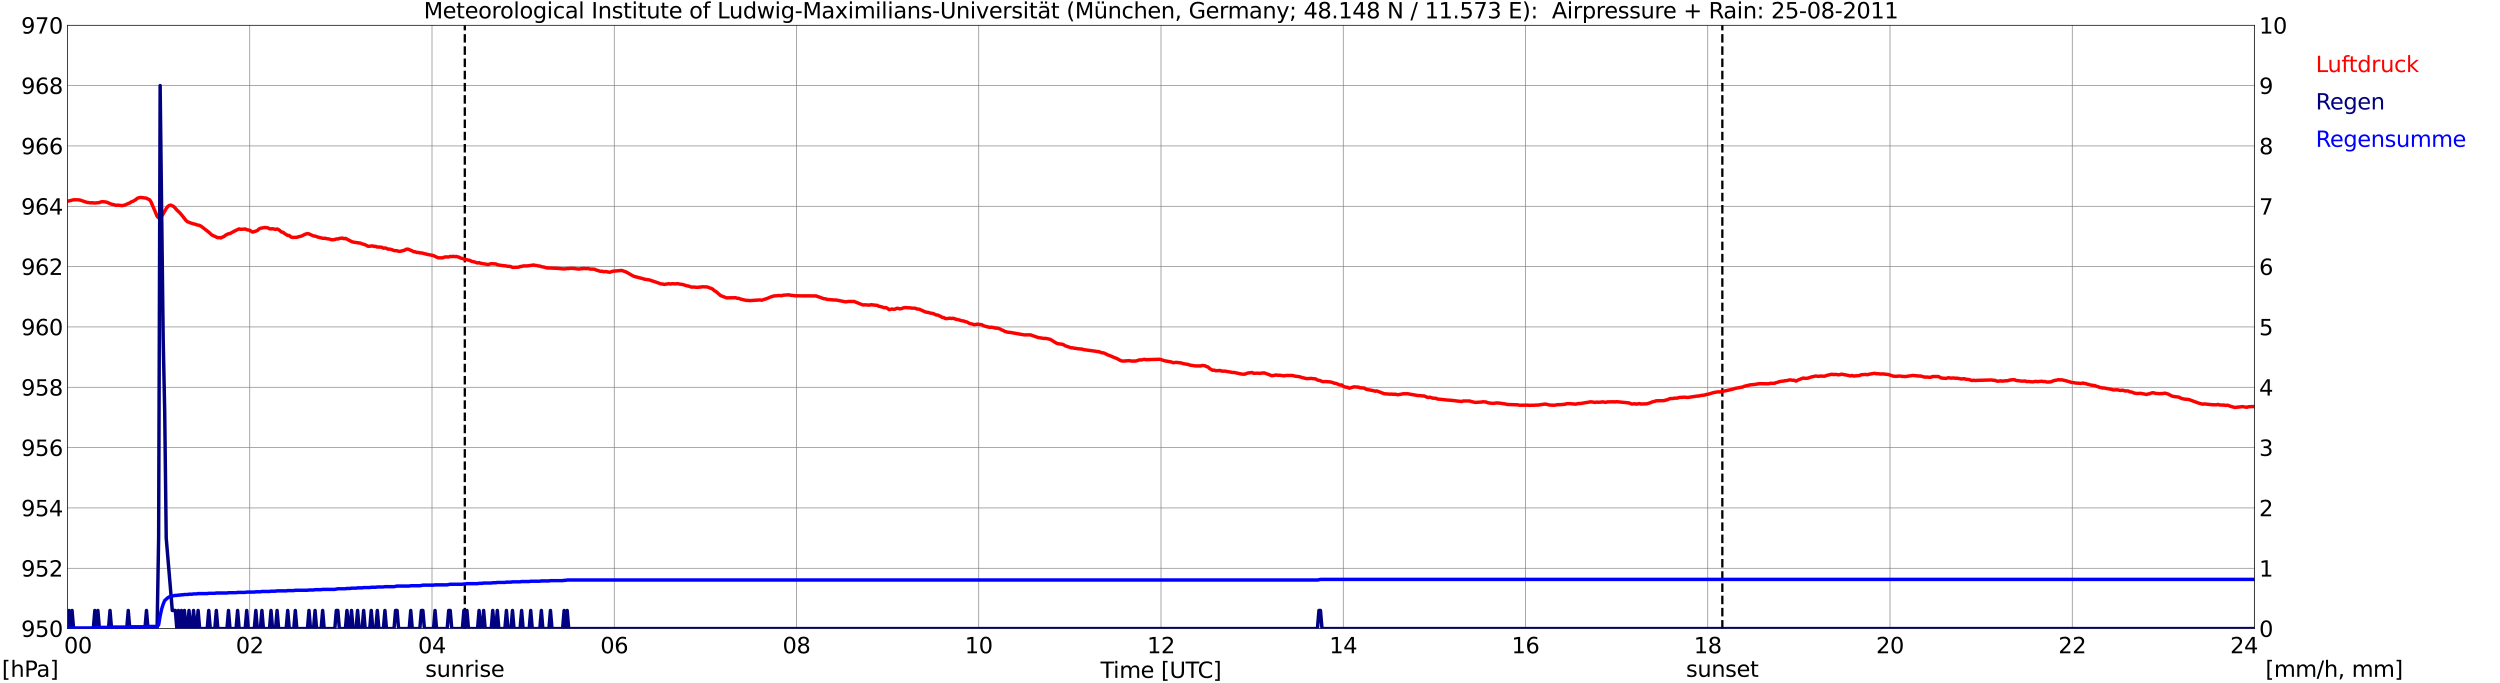 <?xml version="1.0" encoding="utf-8" standalone="no"?>
<!DOCTYPE svg PUBLIC "-//W3C//DTD SVG 1.1//EN"
  "http://www.w3.org/Graphics/SVG/1.1/DTD/svg11.dtd">
<svg xmlns:xlink="http://www.w3.org/1999/xlink" width="1085.4pt" height="296.64pt" viewBox="0 0 1085.4 296.64" xmlns="http://www.w3.org/2000/svg" version="1.1">
 <defs>
  <style type="text/css">*{stroke-linejoin: round; stroke-linecap: butt}</style>
 </defs>
 <g id="figure_1">
  <g id="patch_1">
   <path d="M 0 296.64 
L 1085.4 296.64 
L 1085.4 0 
L 0 0 
z
" style="fill: #ffffff"/>
  </g>
  <g id="axes_1">
   <g id="patch_2">
    <path d="M 29.306 272.909 
L 978.814 272.909 
L 978.814 10.976 
L 29.306 10.976 
z
" style="fill: #ffffff"/>
   </g>
   <g id="patch_3">
    <path d="M 978.814 272.909 
L 978.814 272.909 
L 978.814 10.976 
L 978.814 10.976 
z
" clip-path="url(#p3bbd382d1b)" style="fill: #d3d3d3; opacity: 0.25; stroke: #d3d3d3; stroke-linejoin: miter"/>
   </g>
   <g id="matplotlib.axis_1">
    <g id="xtick_1">
     <g id="line2d_1">
      <path d="M 29.306 272.909 
L 29.306 10.976 
" clip-path="url(#p3bbd382d1b)" style="fill: none; stroke: #808080; stroke-width: 0.3; stroke-linecap: square"/>
     </g>
     <g id="line2d_2"/>
     <g id="text_1">
      <!--    00 -->
      <g transform="translate(18.733 283.627) scale(0.095 -0.095)">
       <defs>
        <path id="DejaVuSans-20" transform="scale(0.016)"/>
        <path id="DejaVuSans-30" d="M 2034 4250 
Q 1547 4250 1301 3770 
Q 1056 3291 1056 2328 
Q 1056 1369 1301 889 
Q 1547 409 2034 409 
Q 2525 409 2770 889 
Q 3016 1369 3016 2328 
Q 3016 3291 2770 3770 
Q 2525 4250 2034 4250 
z
M 2034 4750 
Q 2819 4750 3233 4129 
Q 3647 3509 3647 2328 
Q 3647 1150 3233 529 
Q 2819 -91 2034 -91 
Q 1250 -91 836 529 
Q 422 1150 422 2328 
Q 422 3509 836 4129 
Q 1250 4750 2034 4750 
z
" transform="scale(0.016)"/>
       </defs>
       <use xlink:href="#DejaVuSans-20"/>
       <use xlink:href="#DejaVuSans-20" transform="translate(31.787 0)"/>
       <use xlink:href="#DejaVuSans-20" transform="translate(63.574 0)"/>
       <use xlink:href="#DejaVuSans-30" transform="translate(95.361 0)"/>
       <use xlink:href="#DejaVuSans-30" transform="translate(158.984 0)"/>
      </g>
     </g>
    </g>
    <g id="xtick_2">
     <g id="line2d_3">
      <path d="M 108.431 272.909 
L 108.431 10.976 
" clip-path="url(#p3bbd382d1b)" style="fill: none; stroke: #808080; stroke-width: 0.3; stroke-linecap: square"/>
     </g>
     <g id="line2d_4"/>
     <g id="text_2">
      <!-- 02 -->
      <g transform="translate(102.387 283.627) scale(0.095 -0.095)">
       <defs>
        <path id="DejaVuSans-32" d="M 1228 531 
L 3431 531 
L 3431 0 
L 469 0 
L 469 531 
Q 828 903 1448 1529 
Q 2069 2156 2228 2338 
Q 2531 2678 2651 2914 
Q 2772 3150 2772 3378 
Q 2772 3750 2511 3984 
Q 2250 4219 1831 4219 
Q 1534 4219 1204 4116 
Q 875 4013 500 3803 
L 500 4441 
Q 881 4594 1212 4672 
Q 1544 4750 1819 4750 
Q 2544 4750 2975 4387 
Q 3406 4025 3406 3419 
Q 3406 3131 3298 2873 
Q 3191 2616 2906 2266 
Q 2828 2175 2409 1742 
Q 1991 1309 1228 531 
z
" transform="scale(0.016)"/>
       </defs>
       <use xlink:href="#DejaVuSans-30"/>
       <use xlink:href="#DejaVuSans-32" transform="translate(63.623 0)"/>
      </g>
     </g>
    </g>
    <g id="xtick_3">
     <g id="line2d_5">
      <path d="M 187.557 272.909 
L 187.557 10.976 
" clip-path="url(#p3bbd382d1b)" style="fill: none; stroke: #808080; stroke-width: 0.3; stroke-linecap: square"/>
     </g>
     <g id="line2d_6"/>
     <g id="text_3">
      <!-- 04 -->
      <g transform="translate(181.513 283.627) scale(0.095 -0.095)">
       <defs>
        <path id="DejaVuSans-34" d="M 2419 4116 
L 825 1625 
L 2419 1625 
L 2419 4116 
z
M 2253 4666 
L 3047 4666 
L 3047 1625 
L 3713 1625 
L 3713 1100 
L 3047 1100 
L 3047 0 
L 2419 0 
L 2419 1100 
L 313 1100 
L 313 1709 
L 2253 4666 
z
" transform="scale(0.016)"/>
       </defs>
       <use xlink:href="#DejaVuSans-30"/>
       <use xlink:href="#DejaVuSans-34" transform="translate(63.623 0)"/>
      </g>
     </g>
    </g>
    <g id="xtick_4">
     <g id="line2d_7">
      <path d="M 266.683 272.909 
L 266.683 10.976 
" clip-path="url(#p3bbd382d1b)" style="fill: none; stroke: #808080; stroke-width: 0.3; stroke-linecap: square"/>
     </g>
     <g id="line2d_8"/>
     <g id="text_4">
      <!-- 06 -->
      <g transform="translate(260.638 283.627) scale(0.095 -0.095)">
       <defs>
        <path id="DejaVuSans-36" d="M 2113 2584 
Q 1688 2584 1439 2293 
Q 1191 2003 1191 1497 
Q 1191 994 1439 701 
Q 1688 409 2113 409 
Q 2538 409 2786 701 
Q 3034 994 3034 1497 
Q 3034 2003 2786 2293 
Q 2538 2584 2113 2584 
z
M 3366 4563 
L 3366 3988 
Q 3128 4100 2886 4159 
Q 2644 4219 2406 4219 
Q 1781 4219 1451 3797 
Q 1122 3375 1075 2522 
Q 1259 2794 1537 2939 
Q 1816 3084 2150 3084 
Q 2853 3084 3261 2657 
Q 3669 2231 3669 1497 
Q 3669 778 3244 343 
Q 2819 -91 2113 -91 
Q 1303 -91 875 529 
Q 447 1150 447 2328 
Q 447 3434 972 4092 
Q 1497 4750 2381 4750 
Q 2619 4750 2861 4703 
Q 3103 4656 3366 4563 
z
" transform="scale(0.016)"/>
       </defs>
       <use xlink:href="#DejaVuSans-30"/>
       <use xlink:href="#DejaVuSans-36" transform="translate(63.623 0)"/>
      </g>
     </g>
    </g>
    <g id="xtick_5">
     <g id="line2d_9">
      <path d="M 345.808 272.909 
L 345.808 10.976 
" clip-path="url(#p3bbd382d1b)" style="fill: none; stroke: #808080; stroke-width: 0.3; stroke-linecap: square"/>
     </g>
     <g id="line2d_10"/>
     <g id="text_5">
      <!-- 08 -->
      <g transform="translate(339.764 283.627) scale(0.095 -0.095)">
       <defs>
        <path id="DejaVuSans-38" d="M 2034 2216 
Q 1584 2216 1326 1975 
Q 1069 1734 1069 1313 
Q 1069 891 1326 650 
Q 1584 409 2034 409 
Q 2484 409 2743 651 
Q 3003 894 3003 1313 
Q 3003 1734 2745 1975 
Q 2488 2216 2034 2216 
z
M 1403 2484 
Q 997 2584 770 2862 
Q 544 3141 544 3541 
Q 544 4100 942 4425 
Q 1341 4750 2034 4750 
Q 2731 4750 3128 4425 
Q 3525 4100 3525 3541 
Q 3525 3141 3298 2862 
Q 3072 2584 2669 2484 
Q 3125 2378 3379 2068 
Q 3634 1759 3634 1313 
Q 3634 634 3220 271 
Q 2806 -91 2034 -91 
Q 1263 -91 848 271 
Q 434 634 434 1313 
Q 434 1759 690 2068 
Q 947 2378 1403 2484 
z
M 1172 3481 
Q 1172 3119 1398 2916 
Q 1625 2713 2034 2713 
Q 2441 2713 2670 2916 
Q 2900 3119 2900 3481 
Q 2900 3844 2670 4047 
Q 2441 4250 2034 4250 
Q 1625 4250 1398 4047 
Q 1172 3844 1172 3481 
z
" transform="scale(0.016)"/>
       </defs>
       <use xlink:href="#DejaVuSans-30"/>
       <use xlink:href="#DejaVuSans-38" transform="translate(63.623 0)"/>
      </g>
     </g>
    </g>
    <g id="xtick_6">
     <g id="line2d_11">
      <path d="M 424.934 272.909 
L 424.934 10.976 
" clip-path="url(#p3bbd382d1b)" style="fill: none; stroke: #808080; stroke-width: 0.3; stroke-linecap: square"/>
     </g>
     <g id="line2d_12"/>
     <g id="text_6">
      <!-- 10 -->
      <g transform="translate(418.89 283.627) scale(0.095 -0.095)">
       <defs>
        <path id="DejaVuSans-31" d="M 794 531 
L 1825 531 
L 1825 4091 
L 703 3866 
L 703 4441 
L 1819 4666 
L 2450 4666 
L 2450 531 
L 3481 531 
L 3481 0 
L 794 0 
L 794 531 
z
" transform="scale(0.016)"/>
       </defs>
       <use xlink:href="#DejaVuSans-31"/>
       <use xlink:href="#DejaVuSans-30" transform="translate(63.623 0)"/>
      </g>
     </g>
    </g>
    <g id="xtick_7">
     <g id="line2d_13">
      <path d="M 504.06 272.909 
L 504.06 10.976 
" clip-path="url(#p3bbd382d1b)" style="fill: none; stroke: #808080; stroke-width: 0.3; stroke-linecap: square"/>
     </g>
     <g id="line2d_14"/>
     <g id="text_7">
      <!-- 12 -->
      <g transform="translate(498.015 283.627) scale(0.095 -0.095)">
       <use xlink:href="#DejaVuSans-31"/>
       <use xlink:href="#DejaVuSans-32" transform="translate(63.623 0)"/>
      </g>
     </g>
    </g>
    <g id="xtick_8">
     <g id="line2d_15">
      <path d="M 583.185 272.909 
L 583.185 10.976 
" clip-path="url(#p3bbd382d1b)" style="fill: none; stroke: #808080; stroke-width: 0.3; stroke-linecap: square"/>
     </g>
     <g id="line2d_16"/>
     <g id="text_8">
      <!-- 14 -->
      <g transform="translate(577.141 283.627) scale(0.095 -0.095)">
       <use xlink:href="#DejaVuSans-31"/>
       <use xlink:href="#DejaVuSans-34" transform="translate(63.623 0)"/>
      </g>
     </g>
    </g>
    <g id="xtick_9">
     <g id="line2d_17">
      <path d="M 662.311 272.909 
L 662.311 10.976 
" clip-path="url(#p3bbd382d1b)" style="fill: none; stroke: #808080; stroke-width: 0.3; stroke-linecap: square"/>
     </g>
     <g id="line2d_18"/>
     <g id="text_9">
      <!-- 16 -->
      <g transform="translate(656.267 283.627) scale(0.095 -0.095)">
       <use xlink:href="#DejaVuSans-31"/>
       <use xlink:href="#DejaVuSans-36" transform="translate(63.623 0)"/>
      </g>
     </g>
    </g>
    <g id="xtick_10">
     <g id="line2d_19">
      <path d="M 741.437 272.909 
L 741.437 10.976 
" clip-path="url(#p3bbd382d1b)" style="fill: none; stroke: #808080; stroke-width: 0.3; stroke-linecap: square"/>
     </g>
     <g id="line2d_20"/>
     <g id="text_10">
      <!-- 18 -->
      <g transform="translate(735.392 283.627) scale(0.095 -0.095)">
       <use xlink:href="#DejaVuSans-31"/>
       <use xlink:href="#DejaVuSans-38" transform="translate(63.623 0)"/>
      </g>
     </g>
    </g>
    <g id="xtick_11">
     <g id="line2d_21">
      <path d="M 820.562 272.909 
L 820.562 10.976 
" clip-path="url(#p3bbd382d1b)" style="fill: none; stroke: #808080; stroke-width: 0.3; stroke-linecap: square"/>
     </g>
     <g id="line2d_22"/>
     <g id="text_11">
      <!-- 20 -->
      <g transform="translate(814.518 283.627) scale(0.095 -0.095)">
       <use xlink:href="#DejaVuSans-32"/>
       <use xlink:href="#DejaVuSans-30" transform="translate(63.623 0)"/>
      </g>
     </g>
    </g>
    <g id="xtick_12">
     <g id="line2d_23">
      <path d="M 899.688 272.909 
L 899.688 10.976 
" clip-path="url(#p3bbd382d1b)" style="fill: none; stroke: #808080; stroke-width: 0.3; stroke-linecap: square"/>
     </g>
     <g id="line2d_24"/>
     <g id="text_12">
      <!-- 22 -->
      <g transform="translate(893.644 283.627) scale(0.095 -0.095)">
       <use xlink:href="#DejaVuSans-32"/>
       <use xlink:href="#DejaVuSans-32" transform="translate(63.623 0)"/>
      </g>
     </g>
    </g>
    <g id="xtick_13">
     <g id="line2d_25">
      <path d="M 978.814 272.909 
L 978.814 10.976 
" clip-path="url(#p3bbd382d1b)" style="fill: none; stroke: #808080; stroke-width: 0.3; stroke-linecap: square"/>
     </g>
     <g id="line2d_26"/>
     <g id="text_13">
      <!-- 24    -->
      <g transform="translate(968.241 283.627) scale(0.095 -0.095)">
       <use xlink:href="#DejaVuSans-32"/>
       <use xlink:href="#DejaVuSans-34" transform="translate(63.623 0)"/>
       <use xlink:href="#DejaVuSans-20" transform="translate(127.246 0)"/>
       <use xlink:href="#DejaVuSans-20" transform="translate(159.033 0)"/>
       <use xlink:href="#DejaVuSans-20" transform="translate(190.82 0)"/>
      </g>
     </g>
    </g>
    <g id="text_14">
     <!-- Time [UTC] -->
     <g transform="translate(477.806 294.322) scale(0.095 -0.095)">
      <defs>
       <path id="DejaVuSans-54" d="M -19 4666 
L 3928 4666 
L 3928 4134 
L 2272 4134 
L 2272 0 
L 1638 0 
L 1638 4134 
L -19 4134 
L -19 4666 
z
" transform="scale(0.016)"/>
       <path id="DejaVuSans-69" d="M 603 3500 
L 1178 3500 
L 1178 0 
L 603 0 
L 603 3500 
z
M 603 4863 
L 1178 4863 
L 1178 4134 
L 603 4134 
L 603 4863 
z
" transform="scale(0.016)"/>
       <path id="DejaVuSans-6d" d="M 3328 2828 
Q 3544 3216 3844 3400 
Q 4144 3584 4550 3584 
Q 5097 3584 5394 3201 
Q 5691 2819 5691 2113 
L 5691 0 
L 5113 0 
L 5113 2094 
Q 5113 2597 4934 2840 
Q 4756 3084 4391 3084 
Q 3944 3084 3684 2787 
Q 3425 2491 3425 1978 
L 3425 0 
L 2847 0 
L 2847 2094 
Q 2847 2600 2669 2842 
Q 2491 3084 2119 3084 
Q 1678 3084 1418 2786 
Q 1159 2488 1159 1978 
L 1159 0 
L 581 0 
L 581 3500 
L 1159 3500 
L 1159 2956 
Q 1356 3278 1631 3431 
Q 1906 3584 2284 3584 
Q 2666 3584 2933 3390 
Q 3200 3197 3328 2828 
z
" transform="scale(0.016)"/>
       <path id="DejaVuSans-65" d="M 3597 1894 
L 3597 1613 
L 953 1613 
Q 991 1019 1311 708 
Q 1631 397 2203 397 
Q 2534 397 2845 478 
Q 3156 559 3463 722 
L 3463 178 
Q 3153 47 2828 -22 
Q 2503 -91 2169 -91 
Q 1331 -91 842 396 
Q 353 884 353 1716 
Q 353 2575 817 3079 
Q 1281 3584 2069 3584 
Q 2775 3584 3186 3129 
Q 3597 2675 3597 1894 
z
M 3022 2063 
Q 3016 2534 2758 2815 
Q 2500 3097 2075 3097 
Q 1594 3097 1305 2825 
Q 1016 2553 972 2059 
L 3022 2063 
z
" transform="scale(0.016)"/>
       <path id="DejaVuSans-5b" d="M 550 4863 
L 1875 4863 
L 1875 4416 
L 1125 4416 
L 1125 -397 
L 1875 -397 
L 1875 -844 
L 550 -844 
L 550 4863 
z
" transform="scale(0.016)"/>
       <path id="DejaVuSans-55" d="M 556 4666 
L 1191 4666 
L 1191 1831 
Q 1191 1081 1462 751 
Q 1734 422 2344 422 
Q 2950 422 3222 751 
Q 3494 1081 3494 1831 
L 3494 4666 
L 4128 4666 
L 4128 1753 
Q 4128 841 3676 375 
Q 3225 -91 2344 -91 
Q 1459 -91 1007 375 
Q 556 841 556 1753 
L 556 4666 
z
" transform="scale(0.016)"/>
       <path id="DejaVuSans-43" d="M 4122 4306 
L 4122 3641 
Q 3803 3938 3442 4084 
Q 3081 4231 2675 4231 
Q 1875 4231 1450 3742 
Q 1025 3253 1025 2328 
Q 1025 1406 1450 917 
Q 1875 428 2675 428 
Q 3081 428 3442 575 
Q 3803 722 4122 1019 
L 4122 359 
Q 3791 134 3420 21 
Q 3050 -91 2638 -91 
Q 1578 -91 968 557 
Q 359 1206 359 2328 
Q 359 3453 968 4101 
Q 1578 4750 2638 4750 
Q 3056 4750 3426 4639 
Q 3797 4528 4122 4306 
z
" transform="scale(0.016)"/>
       <path id="DejaVuSans-5d" d="M 1947 4863 
L 1947 -844 
L 622 -844 
L 622 -397 
L 1369 -397 
L 1369 4416 
L 622 4416 
L 622 4863 
L 1947 4863 
z
" transform="scale(0.016)"/>
      </defs>
      <use xlink:href="#DejaVuSans-54"/>
      <use xlink:href="#DejaVuSans-69" transform="translate(57.959 0)"/>
      <use xlink:href="#DejaVuSans-6d" transform="translate(85.742 0)"/>
      <use xlink:href="#DejaVuSans-65" transform="translate(183.154 0)"/>
      <use xlink:href="#DejaVuSans-20" transform="translate(244.678 0)"/>
      <use xlink:href="#DejaVuSans-5b" transform="translate(276.465 0)"/>
      <use xlink:href="#DejaVuSans-55" transform="translate(315.479 0)"/>
      <use xlink:href="#DejaVuSans-54" transform="translate(388.672 0)"/>
      <use xlink:href="#DejaVuSans-43" transform="translate(443.881 0)"/>
      <use xlink:href="#DejaVuSans-5d" transform="translate(513.705 0)"/>
     </g>
    </g>
   </g>
   <g id="matplotlib.axis_2">
    <g id="ytick_1">
     <g id="line2d_27">
      <path d="M 29.306 272.909 
L 978.814 272.909 
" clip-path="url(#p3bbd382d1b)" style="fill: none; stroke: #808080; stroke-width: 0.3; stroke-linecap: square"/>
     </g>
     <g id="line2d_28"/>
     <g id="text_15">
      <!-- 950 -->
      <g transform="translate(9.173 276.518) scale(0.095 -0.095)">
       <defs>
        <path id="DejaVuSans-39" d="M 703 97 
L 703 672 
Q 941 559 1184 500 
Q 1428 441 1663 441 
Q 2288 441 2617 861 
Q 2947 1281 2994 2138 
Q 2813 1869 2534 1725 
Q 2256 1581 1919 1581 
Q 1219 1581 811 2004 
Q 403 2428 403 3163 
Q 403 3881 828 4315 
Q 1253 4750 1959 4750 
Q 2769 4750 3195 4129 
Q 3622 3509 3622 2328 
Q 3622 1225 3098 567 
Q 2575 -91 1691 -91 
Q 1453 -91 1209 -44 
Q 966 3 703 97 
z
M 1959 2075 
Q 2384 2075 2632 2365 
Q 2881 2656 2881 3163 
Q 2881 3666 2632 3958 
Q 2384 4250 1959 4250 
Q 1534 4250 1286 3958 
Q 1038 3666 1038 3163 
Q 1038 2656 1286 2365 
Q 1534 2075 1959 2075 
z
" transform="scale(0.016)"/>
        <path id="DejaVuSans-35" d="M 691 4666 
L 3169 4666 
L 3169 4134 
L 1269 4134 
L 1269 2991 
Q 1406 3038 1543 3061 
Q 1681 3084 1819 3084 
Q 2600 3084 3056 2656 
Q 3513 2228 3513 1497 
Q 3513 744 3044 326 
Q 2575 -91 1722 -91 
Q 1428 -91 1123 -41 
Q 819 9 494 109 
L 494 744 
Q 775 591 1075 516 
Q 1375 441 1709 441 
Q 2250 441 2565 725 
Q 2881 1009 2881 1497 
Q 2881 1984 2565 2268 
Q 2250 2553 1709 2553 
Q 1456 2553 1204 2497 
Q 953 2441 691 2322 
L 691 4666 
z
" transform="scale(0.016)"/>
       </defs>
       <use xlink:href="#DejaVuSans-39"/>
       <use xlink:href="#DejaVuSans-35" transform="translate(63.623 0)"/>
       <use xlink:href="#DejaVuSans-30" transform="translate(127.246 0)"/>
      </g>
     </g>
    </g>
    <g id="ytick_2">
     <g id="line2d_29">
      <path d="M 29.306 246.715 
L 978.814 246.715 
" clip-path="url(#p3bbd382d1b)" style="fill: none; stroke: #808080; stroke-width: 0.3; stroke-linecap: square"/>
     </g>
     <g id="line2d_30"/>
     <g id="text_16">
      <!-- 952 -->
      <g transform="translate(9.173 250.325) scale(0.095 -0.095)">
       <use xlink:href="#DejaVuSans-39"/>
       <use xlink:href="#DejaVuSans-35" transform="translate(63.623 0)"/>
       <use xlink:href="#DejaVuSans-32" transform="translate(127.246 0)"/>
      </g>
     </g>
    </g>
    <g id="ytick_3">
     <g id="line2d_31">
      <path d="M 29.306 220.522 
L 978.814 220.522 
" clip-path="url(#p3bbd382d1b)" style="fill: none; stroke: #808080; stroke-width: 0.3; stroke-linecap: square"/>
     </g>
     <g id="line2d_32"/>
     <g id="text_17">
      <!-- 954 -->
      <g transform="translate(9.173 224.131) scale(0.095 -0.095)">
       <use xlink:href="#DejaVuSans-39"/>
       <use xlink:href="#DejaVuSans-35" transform="translate(63.623 0)"/>
       <use xlink:href="#DejaVuSans-34" transform="translate(127.246 0)"/>
      </g>
     </g>
    </g>
    <g id="ytick_4">
     <g id="line2d_33">
      <path d="M 29.306 194.329 
L 978.814 194.329 
" clip-path="url(#p3bbd382d1b)" style="fill: none; stroke: #808080; stroke-width: 0.3; stroke-linecap: square"/>
     </g>
     <g id="line2d_34"/>
     <g id="text_18">
      <!-- 956 -->
      <g transform="translate(9.173 197.938) scale(0.095 -0.095)">
       <use xlink:href="#DejaVuSans-39"/>
       <use xlink:href="#DejaVuSans-35" transform="translate(63.623 0)"/>
       <use xlink:href="#DejaVuSans-36" transform="translate(127.246 0)"/>
      </g>
     </g>
    </g>
    <g id="ytick_5">
     <g id="line2d_35">
      <path d="M 29.306 168.136 
L 978.814 168.136 
" clip-path="url(#p3bbd382d1b)" style="fill: none; stroke: #808080; stroke-width: 0.3; stroke-linecap: square"/>
     </g>
     <g id="line2d_36"/>
     <g id="text_19">
      <!-- 958 -->
      <g transform="translate(9.173 171.745) scale(0.095 -0.095)">
       <use xlink:href="#DejaVuSans-39"/>
       <use xlink:href="#DejaVuSans-35" transform="translate(63.623 0)"/>
       <use xlink:href="#DejaVuSans-38" transform="translate(127.246 0)"/>
      </g>
     </g>
    </g>
    <g id="ytick_6">
     <g id="line2d_37">
      <path d="M 29.306 141.942 
L 978.814 141.942 
" clip-path="url(#p3bbd382d1b)" style="fill: none; stroke: #808080; stroke-width: 0.3; stroke-linecap: square"/>
     </g>
     <g id="line2d_38"/>
     <g id="text_20">
      <!-- 960 -->
      <g transform="translate(9.173 145.551) scale(0.095 -0.095)">
       <use xlink:href="#DejaVuSans-39"/>
       <use xlink:href="#DejaVuSans-36" transform="translate(63.623 0)"/>
       <use xlink:href="#DejaVuSans-30" transform="translate(127.246 0)"/>
      </g>
     </g>
    </g>
    <g id="ytick_7">
     <g id="line2d_39">
      <path d="M 29.306 115.749 
L 978.814 115.749 
" clip-path="url(#p3bbd382d1b)" style="fill: none; stroke: #808080; stroke-width: 0.3; stroke-linecap: square"/>
     </g>
     <g id="line2d_40"/>
     <g id="text_21">
      <!-- 962 -->
      <g transform="translate(9.173 119.358) scale(0.095 -0.095)">
       <use xlink:href="#DejaVuSans-39"/>
       <use xlink:href="#DejaVuSans-36" transform="translate(63.623 0)"/>
       <use xlink:href="#DejaVuSans-32" transform="translate(127.246 0)"/>
      </g>
     </g>
    </g>
    <g id="ytick_8">
     <g id="line2d_41">
      <path d="M 29.306 89.556 
L 978.814 89.556 
" clip-path="url(#p3bbd382d1b)" style="fill: none; stroke: #808080; stroke-width: 0.3; stroke-linecap: square"/>
     </g>
     <g id="line2d_42"/>
     <g id="text_22">
      <!-- 964 -->
      <g transform="translate(9.173 93.165) scale(0.095 -0.095)">
       <use xlink:href="#DejaVuSans-39"/>
       <use xlink:href="#DejaVuSans-36" transform="translate(63.623 0)"/>
       <use xlink:href="#DejaVuSans-34" transform="translate(127.246 0)"/>
      </g>
     </g>
    </g>
    <g id="ytick_9">
     <g id="line2d_43">
      <path d="M 29.306 63.362 
L 978.814 63.362 
" clip-path="url(#p3bbd382d1b)" style="fill: none; stroke: #808080; stroke-width: 0.3; stroke-linecap: square"/>
     </g>
     <g id="line2d_44"/>
     <g id="text_23">
      <!-- 966 -->
      <g transform="translate(9.173 66.972) scale(0.095 -0.095)">
       <use xlink:href="#DejaVuSans-39"/>
       <use xlink:href="#DejaVuSans-36" transform="translate(63.623 0)"/>
       <use xlink:href="#DejaVuSans-36" transform="translate(127.246 0)"/>
      </g>
     </g>
    </g>
    <g id="ytick_10">
     <g id="line2d_45">
      <path d="M 29.306 37.169 
L 978.814 37.169 
" clip-path="url(#p3bbd382d1b)" style="fill: none; stroke: #808080; stroke-width: 0.3; stroke-linecap: square"/>
     </g>
     <g id="line2d_46"/>
     <g id="text_24">
      <!-- 968 -->
      <g transform="translate(9.173 40.778) scale(0.095 -0.095)">
       <use xlink:href="#DejaVuSans-39"/>
       <use xlink:href="#DejaVuSans-36" transform="translate(63.623 0)"/>
       <use xlink:href="#DejaVuSans-38" transform="translate(127.246 0)"/>
      </g>
     </g>
    </g>
    <g id="ytick_11">
     <g id="line2d_47">
      <path d="M 29.306 10.976 
L 978.814 10.976 
" clip-path="url(#p3bbd382d1b)" style="fill: none; stroke: #808080; stroke-width: 0.3; stroke-linecap: square"/>
     </g>
     <g id="line2d_48"/>
     <g id="text_25">
      <!-- 970 -->
      <g transform="translate(9.173 14.585) scale(0.095 -0.095)">
       <defs>
        <path id="DejaVuSans-37" d="M 525 4666 
L 3525 4666 
L 3525 4397 
L 1831 0 
L 1172 0 
L 2766 4134 
L 525 4134 
L 525 4666 
z
" transform="scale(0.016)"/>
       </defs>
       <use xlink:href="#DejaVuSans-39"/>
       <use xlink:href="#DejaVuSans-37" transform="translate(63.623 0)"/>
       <use xlink:href="#DejaVuSans-30" transform="translate(127.246 0)"/>
      </g>
     </g>
    </g>
   </g>
   <g id="line2d_49">
    <path d="M 201.8 272.909 
L 201.8 10.976 
" clip-path="url(#p3bbd382d1b)" style="fill: none; stroke-dasharray: 3.7,1.6; stroke-dashoffset: 0; stroke: #000000"/>
   </g>
   <g id="line2d_50">
    <path d="M 747.767 272.909 
L 747.767 10.976 
" clip-path="url(#p3bbd382d1b)" style="fill: none; stroke-dasharray: 3.7,1.6; stroke-dashoffset: 0; stroke: #000000"/>
   </g>
   <g id="line2d_51">
    <path d="M 29.306 87.373 
L 31.943 86.753 
L 33.262 86.727 
L 34.581 86.805 
L 37.878 87.905 
L 38.537 87.932 
L 39.197 88.089 
L 39.856 88.01 
L 41.175 88.141 
L 43.153 87.932 
L 43.812 87.67 
L 44.472 87.565 
L 45.79 87.67 
L 46.45 87.827 
L 47.768 88.403 
L 48.428 88.639 
L 49.747 88.953 
L 50.406 89.163 
L 51.065 89.058 
L 53.043 89.267 
L 54.362 88.979 
L 55.681 88.351 
L 56.34 88.115 
L 57 87.644 
L 57.659 87.434 
L 58.978 86.648 
L 59.637 86.072 
L 60.956 85.705 
L 63.594 86.046 
L 64.253 86.439 
L 64.912 86.674 
L 65.572 87.67 
L 67.55 92.306 
L 68.209 93.904 
L 68.869 94.585 
L 69.528 94.48 
L 70.187 93.799 
L 70.847 92.882 
L 72.166 90.525 
L 72.825 89.66 
L 73.484 89.189 
L 74.144 89.058 
L 75.462 89.687 
L 76.781 91.18 
L 78.1 92.411 
L 79.419 94.008 
L 80.737 95.711 
L 81.397 96.261 
L 82.716 96.785 
L 84.034 97.204 
L 84.694 97.309 
L 85.353 97.597 
L 86.672 97.885 
L 87.331 98.226 
L 90.628 100.793 
L 91.947 101.997 
L 93.266 102.626 
L 94.584 103.229 
L 95.244 103.15 
L 95.903 103.307 
L 96.563 102.94 
L 97.222 102.705 
L 97.881 102.128 
L 99.2 101.474 
L 99.86 101.395 
L 101.178 100.662 
L 102.497 99.981 
L 103.816 99.378 
L 104.475 99.561 
L 105.794 99.483 
L 106.453 99.404 
L 107.113 99.719 
L 108.431 99.981 
L 109.091 100.452 
L 109.75 100.766 
L 111.728 100.112 
L 112.388 99.457 
L 113.047 99.116 
L 115.025 98.776 
L 116.344 98.933 
L 117.003 99.326 
L 117.663 99.378 
L 118.322 99.3 
L 119.641 99.614 
L 120.3 99.404 
L 120.96 99.692 
L 122.278 100.766 
L 122.938 100.845 
L 123.597 101.447 
L 124.916 102.233 
L 125.575 102.233 
L 126.235 102.836 
L 126.894 103.071 
L 128.872 103.045 
L 129.532 102.809 
L 130.85 102.495 
L 131.51 102.233 
L 132.169 101.814 
L 133.488 101.395 
L 134.147 101.552 
L 136.125 102.443 
L 136.785 102.495 
L 138.104 102.967 
L 140.082 103.438 
L 141.4 103.49 
L 142.06 103.674 
L 142.719 103.726 
L 144.038 104.119 
L 145.357 104.014 
L 146.016 103.726 
L 146.676 103.779 
L 147.335 103.517 
L 148.654 103.359 
L 149.313 103.648 
L 149.972 103.49 
L 152.61 104.853 
L 153.269 105.088 
L 156.566 105.586 
L 157.226 105.874 
L 158.544 106.267 
L 159.863 106.948 
L 161.841 106.765 
L 162.501 107.027 
L 163.16 106.948 
L 163.819 107.288 
L 164.479 107.236 
L 165.798 107.367 
L 166.457 107.76 
L 167.116 107.655 
L 167.776 107.812 
L 168.435 108.205 
L 169.094 108.127 
L 170.413 108.493 
L 171.073 108.808 
L 172.391 108.86 
L 173.051 109.096 
L 173.71 109.122 
L 175.688 108.624 
L 176.348 108.205 
L 177.007 108.153 
L 177.666 108.336 
L 178.326 108.703 
L 178.985 108.939 
L 179.645 109.305 
L 180.304 109.332 
L 180.963 109.62 
L 181.623 109.567 
L 182.282 109.829 
L 182.941 109.777 
L 184.92 110.301 
L 188.217 110.982 
L 190.195 111.925 
L 192.173 111.951 
L 192.832 111.663 
L 193.492 111.532 
L 194.81 111.584 
L 195.47 111.322 
L 196.129 111.427 
L 196.788 111.27 
L 197.448 111.427 
L 198.107 111.348 
L 199.426 111.715 
L 200.085 112.108 
L 200.745 112.187 
L 201.404 112.475 
L 204.042 113.077 
L 204.701 113.444 
L 206.02 113.732 
L 207.339 114.204 
L 207.998 114.02 
L 208.657 114.308 
L 211.954 114.858 
L 213.273 114.465 
L 215.251 114.596 
L 215.91 114.911 
L 217.229 115.173 
L 219.867 115.487 
L 220.526 115.644 
L 221.186 115.618 
L 221.845 115.775 
L 222.504 116.089 
L 225.142 116.011 
L 225.801 115.697 
L 226.461 115.697 
L 227.12 115.461 
L 229.098 115.435 
L 231.736 115.042 
L 232.395 115.225 
L 233.054 115.277 
L 233.714 115.461 
L 234.373 115.513 
L 235.033 115.749 
L 236.351 116.011 
L 237.67 116.351 
L 238.989 116.378 
L 240.308 116.43 
L 241.626 116.482 
L 244.923 116.77 
L 246.242 116.587 
L 246.901 116.613 
L 247.561 116.482 
L 249.539 116.561 
L 250.198 116.718 
L 251.517 116.823 
L 252.176 116.64 
L 252.836 116.666 
L 253.495 116.509 
L 254.155 116.64 
L 255.473 116.587 
L 256.133 116.823 
L 258.111 116.875 
L 258.77 117.216 
L 260.748 117.818 
L 261.408 117.74 
L 262.067 118.002 
L 262.726 117.871 
L 264.705 118.211 
L 266.023 117.766 
L 268.661 117.53 
L 269.98 117.425 
L 271.958 118.133 
L 273.936 119.285 
L 275.255 119.992 
L 279.211 121.014 
L 279.87 121.223 
L 281.849 121.511 
L 283.827 122.166 
L 287.124 123.293 
L 287.783 123.319 
L 288.442 123.476 
L 290.42 123.162 
L 291.08 123.345 
L 291.739 123.162 
L 293.058 123.24 
L 294.377 123.162 
L 295.036 123.345 
L 296.355 123.502 
L 298.333 124.131 
L 298.992 124.209 
L 300.311 124.681 
L 300.971 124.602 
L 302.949 124.786 
L 303.608 124.628 
L 304.267 124.628 
L 304.927 124.497 
L 306.905 124.576 
L 307.564 124.733 
L 308.224 125.048 
L 308.883 125.231 
L 309.543 125.624 
L 310.202 126.252 
L 310.861 126.567 
L 312.839 128.322 
L 314.158 128.846 
L 315.477 129.317 
L 319.433 129.265 
L 320.093 129.527 
L 320.752 129.5 
L 321.411 129.815 
L 324.049 130.443 
L 324.708 130.391 
L 325.368 130.522 
L 329.324 130.26 
L 329.983 130.208 
L 330.643 130.365 
L 333.28 129.5 
L 334.599 128.924 
L 335.918 128.505 
L 338.555 128.296 
L 339.215 128.4 
L 339.874 128.191 
L 342.512 127.981 
L 343.171 128.191 
L 344.49 128.296 
L 345.149 128.426 
L 354.38 128.479 
L 355.04 128.793 
L 355.699 128.95 
L 357.677 129.71 
L 358.337 129.71 
L 358.996 129.972 
L 362.293 130.26 
L 362.952 130.234 
L 366.909 131.02 
L 367.568 131.02 
L 368.227 130.889 
L 370.865 130.889 
L 374.162 132.225 
L 374.821 132.408 
L 375.481 132.329 
L 377.459 132.486 
L 378.118 132.277 
L 380.096 132.513 
L 380.756 132.539 
L 381.415 132.906 
L 382.734 133.22 
L 384.053 133.639 
L 384.712 133.56 
L 385.371 133.927 
L 386.031 134.451 
L 387.349 134.137 
L 388.009 134.32 
L 388.668 134.189 
L 389.328 133.849 
L 389.987 133.901 
L 390.646 134.11 
L 391.306 134.006 
L 392.624 133.534 
L 395.262 133.665 
L 395.921 133.796 
L 397.24 133.796 
L 397.899 134.084 
L 399.218 134.294 
L 401.856 135.472 
L 403.175 135.682 
L 403.834 135.918 
L 405.153 136.127 
L 406.471 136.756 
L 407.131 136.782 
L 408.45 137.411 
L 409.109 137.83 
L 409.768 137.882 
L 410.428 138.301 
L 411.087 138.328 
L 412.406 138.144 
L 413.065 138.275 
L 413.725 138.197 
L 414.384 138.301 
L 415.043 138.668 
L 415.703 138.694 
L 417.681 139.297 
L 418.34 139.349 
L 419 139.611 
L 419.659 139.742 
L 420.978 140.449 
L 422.297 140.737 
L 422.956 140.999 
L 424.275 140.737 
L 426.253 140.973 
L 426.912 141.366 
L 428.231 141.811 
L 428.89 141.89 
L 429.55 142.152 
L 430.209 142.047 
L 431.528 142.23 
L 432.187 142.492 
L 432.847 142.414 
L 434.165 142.807 
L 434.825 143.226 
L 435.484 143.435 
L 436.144 143.828 
L 437.462 144.221 
L 438.781 144.352 
L 440.1 144.588 
L 444.716 145.4 
L 447.353 145.374 
L 450.65 146.526 
L 453.287 146.945 
L 453.947 146.893 
L 455.925 147.312 
L 456.584 147.679 
L 457.903 148.543 
L 458.563 148.936 
L 459.222 149.198 
L 461.2 149.46 
L 461.859 149.722 
L 462.519 150.141 
L 465.156 151.031 
L 465.816 151.005 
L 466.475 151.215 
L 467.134 151.241 
L 467.794 151.398 
L 469.113 151.503 
L 469.772 151.555 
L 470.431 151.791 
L 475.706 152.498 
L 476.366 152.655 
L 477.025 152.655 
L 478.344 153.153 
L 479.003 153.205 
L 479.663 153.415 
L 480.981 154.122 
L 481.641 154.305 
L 483.619 155.17 
L 484.938 155.668 
L 486.256 156.401 
L 486.916 156.689 
L 487.575 156.768 
L 490.213 156.584 
L 491.532 156.794 
L 492.191 156.715 
L 492.85 156.768 
L 493.51 156.637 
L 494.828 156.218 
L 495.488 156.296 
L 496.807 155.982 
L 497.466 156.165 
L 500.763 156.06 
L 503.4 155.982 
L 504.06 156.113 
L 505.379 156.584 
L 508.675 157.187 
L 509.335 157.475 
L 510.654 157.318 
L 512.632 157.553 
L 513.95 157.92 
L 515.929 158.234 
L 516.588 158.523 
L 519.226 158.889 
L 520.544 158.863 
L 521.204 158.916 
L 521.863 158.654 
L 523.182 158.811 
L 523.841 159.177 
L 524.501 159.335 
L 525.16 159.989 
L 526.479 160.775 
L 527.138 160.67 
L 527.797 160.959 
L 529.776 160.854 
L 530.435 161.142 
L 531.754 161.116 
L 533.073 161.351 
L 534.391 161.561 
L 535.051 161.718 
L 535.71 161.692 
L 539.007 162.399 
L 540.326 162.478 
L 541.644 161.98 
L 543.623 161.718 
L 544.282 162.085 
L 546.26 162.006 
L 546.919 162.137 
L 547.579 161.98 
L 548.898 161.902 
L 550.216 162.373 
L 552.195 163.133 
L 554.173 162.792 
L 554.832 162.975 
L 555.491 162.897 
L 557.47 163.185 
L 558.129 163.028 
L 560.766 163.002 
L 561.426 163.08 
L 562.085 163.29 
L 564.063 163.526 
L 565.382 163.945 
L 567.36 164.39 
L 569.338 164.285 
L 569.998 164.416 
L 570.657 164.416 
L 571.317 164.573 
L 571.976 164.992 
L 573.295 165.28 
L 573.954 165.621 
L 574.613 165.726 
L 575.273 165.647 
L 576.592 165.752 
L 577.251 165.752 
L 578.57 166.066 
L 579.229 166.354 
L 579.889 166.433 
L 580.548 166.643 
L 581.207 166.983 
L 581.867 167.193 
L 582.526 167.114 
L 583.185 167.664 
L 583.845 168.005 
L 585.164 168.188 
L 585.823 168.555 
L 587.801 167.952 
L 589.779 168.083 
L 590.439 168.345 
L 592.417 168.502 
L 593.076 168.974 
L 593.736 169.131 
L 596.373 169.629 
L 597.032 169.864 
L 597.692 169.707 
L 600.989 170.938 
L 603.626 171.148 
L 604.286 171.069 
L 604.945 171.226 
L 605.604 171.122 
L 606.923 171.384 
L 609.561 170.912 
L 610.22 170.991 
L 610.879 170.886 
L 612.198 171.148 
L 615.495 171.724 
L 616.814 171.776 
L 617.473 171.907 
L 618.133 171.881 
L 618.792 172.091 
L 619.451 172.431 
L 620.111 172.588 
L 620.77 172.457 
L 622.089 172.877 
L 623.408 172.903 
L 624.067 173.243 
L 626.045 173.427 
L 628.023 173.662 
L 630.001 173.793 
L 632.639 174.108 
L 634.617 174.317 
L 635.276 174.081 
L 637.914 174.081 
L 639.892 174.605 
L 640.552 174.71 
L 643.189 174.553 
L 643.848 174.422 
L 645.167 174.527 
L 645.827 174.815 
L 647.145 175.051 
L 648.464 175.129 
L 649.783 174.92 
L 651.102 175.024 
L 653.739 175.417 
L 654.399 175.601 
L 659.014 175.758 
L 659.674 175.941 
L 662.97 175.889 
L 664.289 175.994 
L 664.949 175.915 
L 665.608 175.967 
L 666.927 175.863 
L 667.586 175.889 
L 670.883 175.417 
L 672.861 175.863 
L 674.18 175.915 
L 674.839 175.941 
L 676.158 175.705 
L 677.477 175.679 
L 679.455 175.522 
L 680.114 175.286 
L 681.433 175.234 
L 684.071 175.47 
L 685.389 175.182 
L 686.049 175.208 
L 690.664 174.448 
L 692.643 174.71 
L 693.302 174.553 
L 693.961 174.658 
L 695.28 174.553 
L 695.939 174.448 
L 696.599 174.631 
L 697.258 174.658 
L 697.918 174.474 
L 700.555 174.448 
L 701.215 174.501 
L 701.874 174.396 
L 707.149 174.92 
L 708.468 175.417 
L 709.786 175.286 
L 710.446 175.47 
L 711.765 175.208 
L 712.424 175.417 
L 715.062 175.313 
L 716.38 174.893 
L 717.699 174.37 
L 718.358 174.291 
L 719.018 174.003 
L 722.315 173.95 
L 724.293 173.427 
L 724.952 173.06 
L 726.271 173.008 
L 726.93 172.877 
L 728.249 172.85 
L 728.909 172.615 
L 729.568 172.51 
L 730.227 172.536 
L 730.887 172.431 
L 732.865 172.562 
L 736.821 171.96 
L 737.48 171.96 
L 738.14 171.75 
L 739.459 171.593 
L 740.118 171.514 
L 740.777 171.253 
L 741.437 171.2 
L 744.074 170.414 
L 746.052 170.1 
L 746.712 170.179 
L 751.987 169.052 
L 753.306 168.633 
L 756.602 168.031 
L 757.262 167.716 
L 759.899 167.088 
L 761.878 166.904 
L 763.856 166.564 
L 767.812 166.643 
L 768.471 166.433 
L 770.449 166.407 
L 771.109 166.119 
L 771.768 166.014 
L 772.428 165.7 
L 773.746 165.49 
L 774.406 165.438 
L 775.065 165.254 
L 775.725 165.254 
L 777.043 164.914 
L 778.362 165.097 
L 779.021 165.097 
L 779.681 165.464 
L 781 164.835 
L 782.978 164.102 
L 783.637 164.285 
L 784.956 164.18 
L 786.275 163.709 
L 788.253 163.264 
L 789.572 163.395 
L 790.231 163.264 
L 792.209 163.342 
L 792.868 163.054 
L 794.187 162.74 
L 794.847 162.556 
L 795.506 162.504 
L 796.165 162.661 
L 796.825 162.53 
L 798.143 162.714 
L 798.803 162.687 
L 799.462 162.425 
L 802.759 163.054 
L 803.419 163.237 
L 804.078 163.002 
L 804.737 163.264 
L 807.375 163.028 
L 808.034 162.687 
L 809.353 162.609 
L 810.012 162.556 
L 810.672 162.714 
L 811.331 162.504 
L 813.309 162.163 
L 813.969 162.059 
L 814.628 162.268 
L 815.287 162.242 
L 816.606 162.399 
L 817.265 162.321 
L 819.903 162.609 
L 821.881 163.29 
L 823.2 163.395 
L 824.519 163.264 
L 825.178 163.29 
L 825.837 163.447 
L 826.497 163.395 
L 827.156 163.499 
L 830.453 163.002 
L 833.091 163.264 
L 833.75 163.237 
L 835.728 163.761 
L 836.388 163.683 
L 837.706 163.814 
L 838.366 163.761 
L 839.025 163.473 
L 841.663 163.473 
L 842.322 163.892 
L 842.981 164.154 
L 844.959 164.285 
L 845.619 164.049 
L 846.278 164.023 
L 846.938 164.18 
L 848.256 164.102 
L 848.916 164.233 
L 849.575 164.18 
L 850.894 164.39 
L 851.553 164.573 
L 852.213 164.442 
L 852.872 164.442 
L 853.531 164.652 
L 854.85 164.783 
L 856.169 165.228 
L 856.828 165.071 
L 857.488 165.202 
L 858.806 165.123 
L 864.741 164.966 
L 865.4 165.123 
L 866.06 165.097 
L 866.719 165.385 
L 867.378 165.516 
L 868.697 165.333 
L 869.357 165.49 
L 870.675 165.307 
L 871.335 165.333 
L 872.653 165.019 
L 873.313 164.888 
L 874.632 164.861 
L 875.291 165.176 
L 877.929 165.49 
L 879.247 165.411 
L 879.907 165.673 
L 880.566 165.621 
L 882.544 165.804 
L 883.863 165.569 
L 884.522 165.7 
L 886.5 165.516 
L 887.16 165.673 
L 887.819 165.621 
L 888.479 165.831 
L 889.138 165.883 
L 890.457 165.778 
L 891.775 165.228 
L 893.094 164.992 
L 893.754 164.809 
L 894.413 164.966 
L 895.072 164.888 
L 897.051 165.333 
L 899.029 165.909 
L 899.688 166.119 
L 900.347 166.119 
L 901.007 166.276 
L 903.644 166.485 
L 904.304 166.276 
L 904.963 166.485 
L 905.622 166.538 
L 906.282 166.826 
L 906.941 166.904 
L 907.601 167.166 
L 909.579 167.428 
L 910.238 167.743 
L 910.898 167.874 
L 911.557 168.188 
L 912.216 168.267 
L 912.876 168.476 
L 913.535 168.45 
L 916.832 169.079 
L 917.491 169.288 
L 918.81 169.262 
L 919.469 169.236 
L 920.129 169.471 
L 920.788 169.524 
L 921.448 169.393 
L 922.766 169.76 
L 923.426 169.707 
L 924.085 169.786 
L 924.745 170.152 
L 925.404 170.179 
L 926.723 170.702 
L 928.041 170.86 
L 929.36 170.755 
L 931.998 171.279 
L 932.657 171.017 
L 933.316 170.938 
L 933.976 170.65 
L 934.635 170.493 
L 935.295 170.598 
L 935.954 170.86 
L 936.613 170.807 
L 937.273 170.938 
L 939.251 170.833 
L 939.91 170.676 
L 941.229 171.043 
L 942.548 171.724 
L 943.207 172.038 
L 944.526 172.248 
L 945.845 172.379 
L 947.163 173.008 
L 948.482 173.296 
L 949.801 173.374 
L 950.46 173.505 
L 954.417 174.972 
L 956.395 175.496 
L 957.054 175.365 
L 960.351 175.705 
L 962.329 175.758 
L 962.989 175.574 
L 963.648 175.836 
L 964.967 175.863 
L 965.626 175.863 
L 966.285 176.02 
L 966.945 175.915 
L 967.604 176.072 
L 968.264 176.36 
L 970.242 176.91 
L 973.539 176.544 
L 975.517 176.832 
L 976.176 176.596 
L 978.154 176.517 
L 978.154 176.517 
" clip-path="url(#p3bbd382d1b)" style="fill: none; stroke: #ff0000; stroke-width: 1.5; stroke-linecap: square"/>
   </g>
   <g id="patch_4">
    <path d="M 29.306 272.909 
L 29.306 10.976 
" style="fill: none; stroke: #000000; stroke-width: 0.3; stroke-linejoin: miter; stroke-linecap: square"/>
   </g>
   <g id="patch_5">
    <path d="M 29.306 272.909 
L 978.814 272.909 
" style="fill: none; stroke: #000000; stroke-width: 0.3; stroke-linejoin: miter; stroke-linecap: square"/>
   </g>
   <g id="patch_6">
    <path d="M 29.306 10.976 
L 978.814 10.976 
" style="fill: none; stroke: #000000; stroke-width: 0.3; stroke-linejoin: miter; stroke-linecap: square"/>
   </g>
   <g id="text_26">
    <!-- sunrise -->
    <g transform="translate(184.635 293.863) scale(0.095 -0.095)">
     <defs>
      <path id="DejaVuSans-73" d="M 2834 3397 
L 2834 2853 
Q 2591 2978 2328 3040 
Q 2066 3103 1784 3103 
Q 1356 3103 1142 2972 
Q 928 2841 928 2578 
Q 928 2378 1081 2264 
Q 1234 2150 1697 2047 
L 1894 2003 
Q 2506 1872 2764 1633 
Q 3022 1394 3022 966 
Q 3022 478 2636 193 
Q 2250 -91 1575 -91 
Q 1294 -91 989 -36 
Q 684 19 347 128 
L 347 722 
Q 666 556 975 473 
Q 1284 391 1588 391 
Q 1994 391 2212 530 
Q 2431 669 2431 922 
Q 2431 1156 2273 1281 
Q 2116 1406 1581 1522 
L 1381 1569 
Q 847 1681 609 1914 
Q 372 2147 372 2553 
Q 372 3047 722 3315 
Q 1072 3584 1716 3584 
Q 2034 3584 2315 3537 
Q 2597 3491 2834 3397 
z
" transform="scale(0.016)"/>
      <path id="DejaVuSans-75" d="M 544 1381 
L 544 3500 
L 1119 3500 
L 1119 1403 
Q 1119 906 1312 657 
Q 1506 409 1894 409 
Q 2359 409 2629 706 
Q 2900 1003 2900 1516 
L 2900 3500 
L 3475 3500 
L 3475 0 
L 2900 0 
L 2900 538 
Q 2691 219 2414 64 
Q 2138 -91 1772 -91 
Q 1169 -91 856 284 
Q 544 659 544 1381 
z
M 1991 3584 
L 1991 3584 
z
" transform="scale(0.016)"/>
      <path id="DejaVuSans-6e" d="M 3513 2113 
L 3513 0 
L 2938 0 
L 2938 2094 
Q 2938 2591 2744 2837 
Q 2550 3084 2163 3084 
Q 1697 3084 1428 2787 
Q 1159 2491 1159 1978 
L 1159 0 
L 581 0 
L 581 3500 
L 1159 3500 
L 1159 2956 
Q 1366 3272 1645 3428 
Q 1925 3584 2291 3584 
Q 2894 3584 3203 3211 
Q 3513 2838 3513 2113 
z
" transform="scale(0.016)"/>
      <path id="DejaVuSans-72" d="M 2631 2963 
Q 2534 3019 2420 3045 
Q 2306 3072 2169 3072 
Q 1681 3072 1420 2755 
Q 1159 2438 1159 1844 
L 1159 0 
L 581 0 
L 581 3500 
L 1159 3500 
L 1159 2956 
Q 1341 3275 1631 3429 
Q 1922 3584 2338 3584 
Q 2397 3584 2469 3576 
Q 2541 3569 2628 3553 
L 2631 2963 
z
" transform="scale(0.016)"/>
     </defs>
     <use xlink:href="#DejaVuSans-73"/>
     <use xlink:href="#DejaVuSans-75" transform="translate(52.1 0)"/>
     <use xlink:href="#DejaVuSans-6e" transform="translate(115.479 0)"/>
     <use xlink:href="#DejaVuSans-72" transform="translate(178.857 0)"/>
     <use xlink:href="#DejaVuSans-69" transform="translate(219.971 0)"/>
     <use xlink:href="#DejaVuSans-73" transform="translate(247.754 0)"/>
     <use xlink:href="#DejaVuSans-65" transform="translate(299.854 0)"/>
    </g>
   </g>
   <g id="text_27">
    <!-- sunset -->
    <g transform="translate(732.012 293.863) scale(0.095 -0.095)">
     <defs>
      <path id="DejaVuSans-74" d="M 1172 4494 
L 1172 3500 
L 2356 3500 
L 2356 3053 
L 1172 3053 
L 1172 1153 
Q 1172 725 1289 603 
Q 1406 481 1766 481 
L 2356 481 
L 2356 0 
L 1766 0 
Q 1100 0 847 248 
Q 594 497 594 1153 
L 594 3053 
L 172 3053 
L 172 3500 
L 594 3500 
L 594 4494 
L 1172 4494 
z
" transform="scale(0.016)"/>
     </defs>
     <use xlink:href="#DejaVuSans-73"/>
     <use xlink:href="#DejaVuSans-75" transform="translate(52.1 0)"/>
     <use xlink:href="#DejaVuSans-6e" transform="translate(115.479 0)"/>
     <use xlink:href="#DejaVuSans-73" transform="translate(178.857 0)"/>
     <use xlink:href="#DejaVuSans-65" transform="translate(230.957 0)"/>
     <use xlink:href="#DejaVuSans-74" transform="translate(292.48 0)"/>
    </g>
   </g>
   <g id="text_28">
    <!-- [hPa] -->
    <g transform="translate(0.821 293.863) scale(0.095 -0.095)">
     <defs>
      <path id="DejaVuSans-68" d="M 3513 2113 
L 3513 0 
L 2938 0 
L 2938 2094 
Q 2938 2591 2744 2837 
Q 2550 3084 2163 3084 
Q 1697 3084 1428 2787 
Q 1159 2491 1159 1978 
L 1159 0 
L 581 0 
L 581 4863 
L 1159 4863 
L 1159 2956 
Q 1366 3272 1645 3428 
Q 1925 3584 2291 3584 
Q 2894 3584 3203 3211 
Q 3513 2838 3513 2113 
z
" transform="scale(0.016)"/>
      <path id="DejaVuSans-50" d="M 1259 4147 
L 1259 2394 
L 2053 2394 
Q 2494 2394 2734 2622 
Q 2975 2850 2975 3272 
Q 2975 3691 2734 3919 
Q 2494 4147 2053 4147 
L 1259 4147 
z
M 628 4666 
L 2053 4666 
Q 2838 4666 3239 4311 
Q 3641 3956 3641 3272 
Q 3641 2581 3239 2228 
Q 2838 1875 2053 1875 
L 1259 1875 
L 1259 0 
L 628 0 
L 628 4666 
z
" transform="scale(0.016)"/>
      <path id="DejaVuSans-61" d="M 2194 1759 
Q 1497 1759 1228 1600 
Q 959 1441 959 1056 
Q 959 750 1161 570 
Q 1363 391 1709 391 
Q 2188 391 2477 730 
Q 2766 1069 2766 1631 
L 2766 1759 
L 2194 1759 
z
M 3341 1997 
L 3341 0 
L 2766 0 
L 2766 531 
Q 2569 213 2275 61 
Q 1981 -91 1556 -91 
Q 1019 -91 701 211 
Q 384 513 384 1019 
Q 384 1609 779 1909 
Q 1175 2209 1959 2209 
L 2766 2209 
L 2766 2266 
Q 2766 2663 2505 2880 
Q 2244 3097 1772 3097 
Q 1472 3097 1187 3025 
Q 903 2953 641 2809 
L 641 3341 
Q 956 3463 1253 3523 
Q 1550 3584 1831 3584 
Q 2591 3584 2966 3190 
Q 3341 2797 3341 1997 
z
" transform="scale(0.016)"/>
     </defs>
     <use xlink:href="#DejaVuSans-5b"/>
     <use xlink:href="#DejaVuSans-68" transform="translate(39.014 0)"/>
     <use xlink:href="#DejaVuSans-50" transform="translate(102.393 0)"/>
     <use xlink:href="#DejaVuSans-61" transform="translate(158.195 0)"/>
     <use xlink:href="#DejaVuSans-5d" transform="translate(219.475 0)"/>
    </g>
   </g>
   <g id="text_29">
    <!-- Luftdruck -->
    <g style="fill: #ff0000" transform="translate(1005.4 31.291) scale(0.095 -0.095)">
     <defs>
      <path id="DejaVuSans-4c" d="M 628 4666 
L 1259 4666 
L 1259 531 
L 3531 531 
L 3531 0 
L 628 0 
L 628 4666 
z
" transform="scale(0.016)"/>
      <path id="DejaVuSans-66" d="M 2375 4863 
L 2375 4384 
L 1825 4384 
Q 1516 4384 1395 4259 
Q 1275 4134 1275 3809 
L 1275 3500 
L 2222 3500 
L 2222 3053 
L 1275 3053 
L 1275 0 
L 697 0 
L 697 3053 
L 147 3053 
L 147 3500 
L 697 3500 
L 697 3744 
Q 697 4328 969 4595 
Q 1241 4863 1831 4863 
L 2375 4863 
z
" transform="scale(0.016)"/>
      <path id="DejaVuSans-64" d="M 2906 2969 
L 2906 4863 
L 3481 4863 
L 3481 0 
L 2906 0 
L 2906 525 
Q 2725 213 2448 61 
Q 2172 -91 1784 -91 
Q 1150 -91 751 415 
Q 353 922 353 1747 
Q 353 2572 751 3078 
Q 1150 3584 1784 3584 
Q 2172 3584 2448 3432 
Q 2725 3281 2906 2969 
z
M 947 1747 
Q 947 1113 1208 752 
Q 1469 391 1925 391 
Q 2381 391 2643 752 
Q 2906 1113 2906 1747 
Q 2906 2381 2643 2742 
Q 2381 3103 1925 3103 
Q 1469 3103 1208 2742 
Q 947 2381 947 1747 
z
" transform="scale(0.016)"/>
      <path id="DejaVuSans-63" d="M 3122 3366 
L 3122 2828 
Q 2878 2963 2633 3030 
Q 2388 3097 2138 3097 
Q 1578 3097 1268 2742 
Q 959 2388 959 1747 
Q 959 1106 1268 751 
Q 1578 397 2138 397 
Q 2388 397 2633 464 
Q 2878 531 3122 666 
L 3122 134 
Q 2881 22 2623 -34 
Q 2366 -91 2075 -91 
Q 1284 -91 818 406 
Q 353 903 353 1747 
Q 353 2603 823 3093 
Q 1294 3584 2113 3584 
Q 2378 3584 2631 3529 
Q 2884 3475 3122 3366 
z
" transform="scale(0.016)"/>
      <path id="DejaVuSans-6b" d="M 581 4863 
L 1159 4863 
L 1159 1991 
L 2875 3500 
L 3609 3500 
L 1753 1863 
L 3688 0 
L 2938 0 
L 1159 1709 
L 1159 0 
L 581 0 
L 581 4863 
z
" transform="scale(0.016)"/>
     </defs>
     <use xlink:href="#DejaVuSans-4c"/>
     <use xlink:href="#DejaVuSans-75" transform="translate(53.963 0)"/>
     <use xlink:href="#DejaVuSans-66" transform="translate(117.342 0)"/>
     <use xlink:href="#DejaVuSans-74" transform="translate(150.797 0)"/>
     <use xlink:href="#DejaVuSans-64" transform="translate(190.006 0)"/>
     <use xlink:href="#DejaVuSans-72" transform="translate(253.482 0)"/>
     <use xlink:href="#DejaVuSans-75" transform="translate(294.596 0)"/>
     <use xlink:href="#DejaVuSans-63" transform="translate(357.975 0)"/>
     <use xlink:href="#DejaVuSans-6b" transform="translate(412.955 0)"/>
    </g>
   </g>
   <g id="text_30">
    <!-- Regen -->
    <g style="fill: #000080" transform="translate(1005.4 47.531) scale(0.095 -0.095)">
     <defs>
      <path id="DejaVuSans-52" d="M 2841 2188 
Q 3044 2119 3236 1894 
Q 3428 1669 3622 1275 
L 4263 0 
L 3584 0 
L 2988 1197 
Q 2756 1666 2539 1819 
Q 2322 1972 1947 1972 
L 1259 1972 
L 1259 0 
L 628 0 
L 628 4666 
L 2053 4666 
Q 2853 4666 3247 4331 
Q 3641 3997 3641 3322 
Q 3641 2881 3436 2590 
Q 3231 2300 2841 2188 
z
M 1259 4147 
L 1259 2491 
L 2053 2491 
Q 2509 2491 2742 2702 
Q 2975 2913 2975 3322 
Q 2975 3731 2742 3939 
Q 2509 4147 2053 4147 
L 1259 4147 
z
" transform="scale(0.016)"/>
      <path id="DejaVuSans-67" d="M 2906 1791 
Q 2906 2416 2648 2759 
Q 2391 3103 1925 3103 
Q 1463 3103 1205 2759 
Q 947 2416 947 1791 
Q 947 1169 1205 825 
Q 1463 481 1925 481 
Q 2391 481 2648 825 
Q 2906 1169 2906 1791 
z
M 3481 434 
Q 3481 -459 3084 -895 
Q 2688 -1331 1869 -1331 
Q 1566 -1331 1297 -1286 
Q 1028 -1241 775 -1147 
L 775 -588 
Q 1028 -725 1275 -790 
Q 1522 -856 1778 -856 
Q 2344 -856 2625 -561 
Q 2906 -266 2906 331 
L 2906 616 
Q 2728 306 2450 153 
Q 2172 0 1784 0 
Q 1141 0 747 490 
Q 353 981 353 1791 
Q 353 2603 747 3093 
Q 1141 3584 1784 3584 
Q 2172 3584 2450 3431 
Q 2728 3278 2906 2969 
L 2906 3500 
L 3481 3500 
L 3481 434 
z
" transform="scale(0.016)"/>
     </defs>
     <use xlink:href="#DejaVuSans-52"/>
     <use xlink:href="#DejaVuSans-65" transform="translate(64.982 0)"/>
     <use xlink:href="#DejaVuSans-67" transform="translate(126.506 0)"/>
     <use xlink:href="#DejaVuSans-65" transform="translate(189.982 0)"/>
     <use xlink:href="#DejaVuSans-6e" transform="translate(251.506 0)"/>
    </g>
   </g>
   <g id="text_31">
    <!-- Regensumme -->
    <g style="fill: #0000ff" transform="translate(1005.4 63.771) scale(0.095 -0.095)">
     <use xlink:href="#DejaVuSans-52"/>
     <use xlink:href="#DejaVuSans-65" transform="translate(64.982 0)"/>
     <use xlink:href="#DejaVuSans-67" transform="translate(126.506 0)"/>
     <use xlink:href="#DejaVuSans-65" transform="translate(189.982 0)"/>
     <use xlink:href="#DejaVuSans-6e" transform="translate(251.506 0)"/>
     <use xlink:href="#DejaVuSans-73" transform="translate(314.885 0)"/>
     <use xlink:href="#DejaVuSans-75" transform="translate(366.984 0)"/>
     <use xlink:href="#DejaVuSans-6d" transform="translate(430.363 0)"/>
     <use xlink:href="#DejaVuSans-6d" transform="translate(527.775 0)"/>
     <use xlink:href="#DejaVuSans-65" transform="translate(625.188 0)"/>
    </g>
   </g>
   <g id="text_32">
    <!-- Meteorological Institute of Ludwig-Maximilians-Universität (München, Germany; 48.148 N / 11.573 E):  Airpressure + Rain: 25-08-2011 -->
    <g transform="translate(183.991 7.976) scale(0.095 -0.095)">
     <defs>
      <path id="DejaVuSans-4d" d="M 628 4666 
L 1569 4666 
L 2759 1491 
L 3956 4666 
L 4897 4666 
L 4897 0 
L 4281 0 
L 4281 4097 
L 3078 897 
L 2444 897 
L 1241 4097 
L 1241 0 
L 628 0 
L 628 4666 
z
" transform="scale(0.016)"/>
      <path id="DejaVuSans-6f" d="M 1959 3097 
Q 1497 3097 1228 2736 
Q 959 2375 959 1747 
Q 959 1119 1226 758 
Q 1494 397 1959 397 
Q 2419 397 2687 759 
Q 2956 1122 2956 1747 
Q 2956 2369 2687 2733 
Q 2419 3097 1959 3097 
z
M 1959 3584 
Q 2709 3584 3137 3096 
Q 3566 2609 3566 1747 
Q 3566 888 3137 398 
Q 2709 -91 1959 -91 
Q 1206 -91 779 398 
Q 353 888 353 1747 
Q 353 2609 779 3096 
Q 1206 3584 1959 3584 
z
" transform="scale(0.016)"/>
      <path id="DejaVuSans-6c" d="M 603 4863 
L 1178 4863 
L 1178 0 
L 603 0 
L 603 4863 
z
" transform="scale(0.016)"/>
      <path id="DejaVuSans-49" d="M 628 4666 
L 1259 4666 
L 1259 0 
L 628 0 
L 628 4666 
z
" transform="scale(0.016)"/>
      <path id="DejaVuSans-77" d="M 269 3500 
L 844 3500 
L 1563 769 
L 2278 3500 
L 2956 3500 
L 3675 769 
L 4391 3500 
L 4966 3500 
L 4050 0 
L 3372 0 
L 2619 2869 
L 1863 0 
L 1184 0 
L 269 3500 
z
" transform="scale(0.016)"/>
      <path id="DejaVuSans-2d" d="M 313 2009 
L 1997 2009 
L 1997 1497 
L 313 1497 
L 313 2009 
z
" transform="scale(0.016)"/>
      <path id="DejaVuSans-78" d="M 3513 3500 
L 2247 1797 
L 3578 0 
L 2900 0 
L 1881 1375 
L 863 0 
L 184 0 
L 1544 1831 
L 300 3500 
L 978 3500 
L 1906 2253 
L 2834 3500 
L 3513 3500 
z
" transform="scale(0.016)"/>
      <path id="DejaVuSans-76" d="M 191 3500 
L 800 3500 
L 1894 563 
L 2988 3500 
L 3597 3500 
L 2284 0 
L 1503 0 
L 191 3500 
z
" transform="scale(0.016)"/>
      <path id="DejaVuSans-e4" d="M 2194 1759 
Q 1497 1759 1228 1600 
Q 959 1441 959 1056 
Q 959 750 1161 570 
Q 1363 391 1709 391 
Q 2188 391 2477 730 
Q 2766 1069 2766 1631 
L 2766 1759 
L 2194 1759 
z
M 3341 1997 
L 3341 0 
L 2766 0 
L 2766 531 
Q 2569 213 2275 61 
Q 1981 -91 1556 -91 
Q 1019 -91 701 211 
Q 384 513 384 1019 
Q 384 1609 779 1909 
Q 1175 2209 1959 2209 
L 2766 2209 
L 2766 2266 
Q 2766 2663 2505 2880 
Q 2244 3097 1772 3097 
Q 1472 3097 1187 3025 
Q 903 2953 641 2809 
L 641 3341 
Q 956 3463 1253 3523 
Q 1550 3584 1831 3584 
Q 2591 3584 2966 3190 
Q 3341 2797 3341 1997 
z
M 2150 4850 
L 2784 4850 
L 2784 4219 
L 2150 4219 
L 2150 4850 
z
M 928 4850 
L 1562 4850 
L 1562 4219 
L 928 4219 
L 928 4850 
z
" transform="scale(0.016)"/>
      <path id="DejaVuSans-28" d="M 1984 4856 
Q 1566 4138 1362 3434 
Q 1159 2731 1159 2009 
Q 1159 1288 1364 580 
Q 1569 -128 1984 -844 
L 1484 -844 
Q 1016 -109 783 600 
Q 550 1309 550 2009 
Q 550 2706 781 3412 
Q 1013 4119 1484 4856 
L 1984 4856 
z
" transform="scale(0.016)"/>
      <path id="DejaVuSans-fc" d="M 544 1381 
L 544 3500 
L 1119 3500 
L 1119 1403 
Q 1119 906 1312 657 
Q 1506 409 1894 409 
Q 2359 409 2629 706 
Q 2900 1003 2900 1516 
L 2900 3500 
L 3475 3500 
L 3475 0 
L 2900 0 
L 2900 538 
Q 2691 219 2414 64 
Q 2138 -91 1772 -91 
Q 1169 -91 856 284 
Q 544 659 544 1381 
z
M 1991 3584 
L 1991 3584 
z
M 2278 4850 
L 2912 4850 
L 2912 4219 
L 2278 4219 
L 2278 4850 
z
M 1056 4850 
L 1690 4850 
L 1690 4219 
L 1056 4219 
L 1056 4850 
z
" transform="scale(0.016)"/>
      <path id="DejaVuSans-2c" d="M 750 794 
L 1409 794 
L 1409 256 
L 897 -744 
L 494 -744 
L 750 256 
L 750 794 
z
" transform="scale(0.016)"/>
      <path id="DejaVuSans-47" d="M 3809 666 
L 3809 1919 
L 2778 1919 
L 2778 2438 
L 4434 2438 
L 4434 434 
Q 4069 175 3628 42 
Q 3188 -91 2688 -91 
Q 1594 -91 976 548 
Q 359 1188 359 2328 
Q 359 3472 976 4111 
Q 1594 4750 2688 4750 
Q 3144 4750 3555 4637 
Q 3966 4525 4313 4306 
L 4313 3634 
Q 3963 3931 3569 4081 
Q 3175 4231 2741 4231 
Q 1884 4231 1454 3753 
Q 1025 3275 1025 2328 
Q 1025 1384 1454 906 
Q 1884 428 2741 428 
Q 3075 428 3337 486 
Q 3600 544 3809 666 
z
" transform="scale(0.016)"/>
      <path id="DejaVuSans-79" d="M 2059 -325 
Q 1816 -950 1584 -1140 
Q 1353 -1331 966 -1331 
L 506 -1331 
L 506 -850 
L 844 -850 
Q 1081 -850 1212 -737 
Q 1344 -625 1503 -206 
L 1606 56 
L 191 3500 
L 800 3500 
L 1894 763 
L 2988 3500 
L 3597 3500 
L 2059 -325 
z
" transform="scale(0.016)"/>
      <path id="DejaVuSans-3b" d="M 750 3309 
L 1409 3309 
L 1409 2516 
L 750 2516 
L 750 3309 
z
M 750 794 
L 1409 794 
L 1409 256 
L 897 -744 
L 494 -744 
L 750 256 
L 750 794 
z
" transform="scale(0.016)"/>
      <path id="DejaVuSans-2e" d="M 684 794 
L 1344 794 
L 1344 0 
L 684 0 
L 684 794 
z
" transform="scale(0.016)"/>
      <path id="DejaVuSans-4e" d="M 628 4666 
L 1478 4666 
L 3547 763 
L 3547 4666 
L 4159 4666 
L 4159 0 
L 3309 0 
L 1241 3903 
L 1241 0 
L 628 0 
L 628 4666 
z
" transform="scale(0.016)"/>
      <path id="DejaVuSans-2f" d="M 1625 4666 
L 2156 4666 
L 531 -594 
L 0 -594 
L 1625 4666 
z
" transform="scale(0.016)"/>
      <path id="DejaVuSans-33" d="M 2597 2516 
Q 3050 2419 3304 2112 
Q 3559 1806 3559 1356 
Q 3559 666 3084 287 
Q 2609 -91 1734 -91 
Q 1441 -91 1130 -33 
Q 819 25 488 141 
L 488 750 
Q 750 597 1062 519 
Q 1375 441 1716 441 
Q 2309 441 2620 675 
Q 2931 909 2931 1356 
Q 2931 1769 2642 2001 
Q 2353 2234 1838 2234 
L 1294 2234 
L 1294 2753 
L 1863 2753 
Q 2328 2753 2575 2939 
Q 2822 3125 2822 3475 
Q 2822 3834 2567 4026 
Q 2313 4219 1838 4219 
Q 1578 4219 1281 4162 
Q 984 4106 628 3988 
L 628 4550 
Q 988 4650 1302 4700 
Q 1616 4750 1894 4750 
Q 2613 4750 3031 4423 
Q 3450 4097 3450 3541 
Q 3450 3153 3228 2886 
Q 3006 2619 2597 2516 
z
" transform="scale(0.016)"/>
      <path id="DejaVuSans-45" d="M 628 4666 
L 3578 4666 
L 3578 4134 
L 1259 4134 
L 1259 2753 
L 3481 2753 
L 3481 2222 
L 1259 2222 
L 1259 531 
L 3634 531 
L 3634 0 
L 628 0 
L 628 4666 
z
" transform="scale(0.016)"/>
      <path id="DejaVuSans-29" d="M 513 4856 
L 1013 4856 
Q 1481 4119 1714 3412 
Q 1947 2706 1947 2009 
Q 1947 1309 1714 600 
Q 1481 -109 1013 -844 
L 513 -844 
Q 928 -128 1133 580 
Q 1338 1288 1338 2009 
Q 1338 2731 1133 3434 
Q 928 4138 513 4856 
z
" transform="scale(0.016)"/>
      <path id="DejaVuSans-3a" d="M 750 794 
L 1409 794 
L 1409 0 
L 750 0 
L 750 794 
z
M 750 3309 
L 1409 3309 
L 1409 2516 
L 750 2516 
L 750 3309 
z
" transform="scale(0.016)"/>
      <path id="DejaVuSans-41" d="M 2188 4044 
L 1331 1722 
L 3047 1722 
L 2188 4044 
z
M 1831 4666 
L 2547 4666 
L 4325 0 
L 3669 0 
L 3244 1197 
L 1141 1197 
L 716 0 
L 50 0 
L 1831 4666 
z
" transform="scale(0.016)"/>
      <path id="DejaVuSans-70" d="M 1159 525 
L 1159 -1331 
L 581 -1331 
L 581 3500 
L 1159 3500 
L 1159 2969 
Q 1341 3281 1617 3432 
Q 1894 3584 2278 3584 
Q 2916 3584 3314 3078 
Q 3713 2572 3713 1747 
Q 3713 922 3314 415 
Q 2916 -91 2278 -91 
Q 1894 -91 1617 61 
Q 1341 213 1159 525 
z
M 3116 1747 
Q 3116 2381 2855 2742 
Q 2594 3103 2138 3103 
Q 1681 3103 1420 2742 
Q 1159 2381 1159 1747 
Q 1159 1113 1420 752 
Q 1681 391 2138 391 
Q 2594 391 2855 752 
Q 3116 1113 3116 1747 
z
" transform="scale(0.016)"/>
      <path id="DejaVuSans-2b" d="M 2944 4013 
L 2944 2272 
L 4684 2272 
L 4684 1741 
L 2944 1741 
L 2944 0 
L 2419 0 
L 2419 1741 
L 678 1741 
L 678 2272 
L 2419 2272 
L 2419 4013 
L 2944 4013 
z
" transform="scale(0.016)"/>
     </defs>
     <use xlink:href="#DejaVuSans-4d"/>
     <use xlink:href="#DejaVuSans-65" transform="translate(86.279 0)"/>
     <use xlink:href="#DejaVuSans-74" transform="translate(147.803 0)"/>
     <use xlink:href="#DejaVuSans-65" transform="translate(187.012 0)"/>
     <use xlink:href="#DejaVuSans-6f" transform="translate(248.535 0)"/>
     <use xlink:href="#DejaVuSans-72" transform="translate(309.717 0)"/>
     <use xlink:href="#DejaVuSans-6f" transform="translate(348.58 0)"/>
     <use xlink:href="#DejaVuSans-6c" transform="translate(409.762 0)"/>
     <use xlink:href="#DejaVuSans-6f" transform="translate(437.545 0)"/>
     <use xlink:href="#DejaVuSans-67" transform="translate(498.727 0)"/>
     <use xlink:href="#DejaVuSans-69" transform="translate(562.203 0)"/>
     <use xlink:href="#DejaVuSans-63" transform="translate(589.986 0)"/>
     <use xlink:href="#DejaVuSans-61" transform="translate(644.967 0)"/>
     <use xlink:href="#DejaVuSans-6c" transform="translate(706.246 0)"/>
     <use xlink:href="#DejaVuSans-20" transform="translate(734.029 0)"/>
     <use xlink:href="#DejaVuSans-49" transform="translate(765.816 0)"/>
     <use xlink:href="#DejaVuSans-6e" transform="translate(795.309 0)"/>
     <use xlink:href="#DejaVuSans-73" transform="translate(858.688 0)"/>
     <use xlink:href="#DejaVuSans-74" transform="translate(910.787 0)"/>
     <use xlink:href="#DejaVuSans-69" transform="translate(949.996 0)"/>
     <use xlink:href="#DejaVuSans-74" transform="translate(977.779 0)"/>
     <use xlink:href="#DejaVuSans-75" transform="translate(1016.988 0)"/>
     <use xlink:href="#DejaVuSans-74" transform="translate(1080.367 0)"/>
     <use xlink:href="#DejaVuSans-65" transform="translate(1119.576 0)"/>
     <use xlink:href="#DejaVuSans-20" transform="translate(1181.1 0)"/>
     <use xlink:href="#DejaVuSans-6f" transform="translate(1212.887 0)"/>
     <use xlink:href="#DejaVuSans-66" transform="translate(1274.068 0)"/>
     <use xlink:href="#DejaVuSans-20" transform="translate(1309.273 0)"/>
     <use xlink:href="#DejaVuSans-4c" transform="translate(1341.061 0)"/>
     <use xlink:href="#DejaVuSans-75" transform="translate(1395.023 0)"/>
     <use xlink:href="#DejaVuSans-64" transform="translate(1458.402 0)"/>
     <use xlink:href="#DejaVuSans-77" transform="translate(1521.879 0)"/>
     <use xlink:href="#DejaVuSans-69" transform="translate(1603.666 0)"/>
     <use xlink:href="#DejaVuSans-67" transform="translate(1631.449 0)"/>
     <use xlink:href="#DejaVuSans-2d" transform="translate(1694.926 0)"/>
     <use xlink:href="#DejaVuSans-4d" transform="translate(1731.01 0)"/>
     <use xlink:href="#DejaVuSans-61" transform="translate(1817.289 0)"/>
     <use xlink:href="#DejaVuSans-78" transform="translate(1878.568 0)"/>
     <use xlink:href="#DejaVuSans-69" transform="translate(1937.748 0)"/>
     <use xlink:href="#DejaVuSans-6d" transform="translate(1965.531 0)"/>
     <use xlink:href="#DejaVuSans-69" transform="translate(2062.943 0)"/>
     <use xlink:href="#DejaVuSans-6c" transform="translate(2090.727 0)"/>
     <use xlink:href="#DejaVuSans-69" transform="translate(2118.51 0)"/>
     <use xlink:href="#DejaVuSans-61" transform="translate(2146.293 0)"/>
     <use xlink:href="#DejaVuSans-6e" transform="translate(2207.572 0)"/>
     <use xlink:href="#DejaVuSans-73" transform="translate(2270.951 0)"/>
     <use xlink:href="#DejaVuSans-2d" transform="translate(2323.051 0)"/>
     <use xlink:href="#DejaVuSans-55" transform="translate(2359.135 0)"/>
     <use xlink:href="#DejaVuSans-6e" transform="translate(2432.328 0)"/>
     <use xlink:href="#DejaVuSans-69" transform="translate(2495.707 0)"/>
     <use xlink:href="#DejaVuSans-76" transform="translate(2523.49 0)"/>
     <use xlink:href="#DejaVuSans-65" transform="translate(2582.67 0)"/>
     <use xlink:href="#DejaVuSans-72" transform="translate(2644.193 0)"/>
     <use xlink:href="#DejaVuSans-73" transform="translate(2685.307 0)"/>
     <use xlink:href="#DejaVuSans-69" transform="translate(2737.406 0)"/>
     <use xlink:href="#DejaVuSans-74" transform="translate(2765.189 0)"/>
     <use xlink:href="#DejaVuSans-e4" transform="translate(2804.398 0)"/>
     <use xlink:href="#DejaVuSans-74" transform="translate(2865.678 0)"/>
     <use xlink:href="#DejaVuSans-20" transform="translate(2904.887 0)"/>
     <use xlink:href="#DejaVuSans-28" transform="translate(2936.674 0)"/>
     <use xlink:href="#DejaVuSans-4d" transform="translate(2975.688 0)"/>
     <use xlink:href="#DejaVuSans-fc" transform="translate(3061.967 0)"/>
     <use xlink:href="#DejaVuSans-6e" transform="translate(3125.346 0)"/>
     <use xlink:href="#DejaVuSans-63" transform="translate(3188.725 0)"/>
     <use xlink:href="#DejaVuSans-68" transform="translate(3243.705 0)"/>
     <use xlink:href="#DejaVuSans-65" transform="translate(3307.084 0)"/>
     <use xlink:href="#DejaVuSans-6e" transform="translate(3368.607 0)"/>
     <use xlink:href="#DejaVuSans-2c" transform="translate(3431.986 0)"/>
     <use xlink:href="#DejaVuSans-20" transform="translate(3463.773 0)"/>
     <use xlink:href="#DejaVuSans-47" transform="translate(3495.561 0)"/>
     <use xlink:href="#DejaVuSans-65" transform="translate(3573.051 0)"/>
     <use xlink:href="#DejaVuSans-72" transform="translate(3634.574 0)"/>
     <use xlink:href="#DejaVuSans-6d" transform="translate(3673.938 0)"/>
     <use xlink:href="#DejaVuSans-61" transform="translate(3771.35 0)"/>
     <use xlink:href="#DejaVuSans-6e" transform="translate(3832.629 0)"/>
     <use xlink:href="#DejaVuSans-79" transform="translate(3896.008 0)"/>
     <use xlink:href="#DejaVuSans-3b" transform="translate(3955.188 0)"/>
     <use xlink:href="#DejaVuSans-20" transform="translate(3988.879 0)"/>
     <use xlink:href="#DejaVuSans-34" transform="translate(4020.666 0)"/>
     <use xlink:href="#DejaVuSans-38" transform="translate(4084.289 0)"/>
     <use xlink:href="#DejaVuSans-2e" transform="translate(4147.912 0)"/>
     <use xlink:href="#DejaVuSans-31" transform="translate(4179.699 0)"/>
     <use xlink:href="#DejaVuSans-34" transform="translate(4243.322 0)"/>
     <use xlink:href="#DejaVuSans-38" transform="translate(4306.945 0)"/>
     <use xlink:href="#DejaVuSans-20" transform="translate(4370.568 0)"/>
     <use xlink:href="#DejaVuSans-4e" transform="translate(4402.355 0)"/>
     <use xlink:href="#DejaVuSans-20" transform="translate(4477.16 0)"/>
     <use xlink:href="#DejaVuSans-2f" transform="translate(4508.947 0)"/>
     <use xlink:href="#DejaVuSans-20" transform="translate(4542.639 0)"/>
     <use xlink:href="#DejaVuSans-31" transform="translate(4574.426 0)"/>
     <use xlink:href="#DejaVuSans-31" transform="translate(4638.049 0)"/>
     <use xlink:href="#DejaVuSans-2e" transform="translate(4701.672 0)"/>
     <use xlink:href="#DejaVuSans-35" transform="translate(4733.459 0)"/>
     <use xlink:href="#DejaVuSans-37" transform="translate(4797.082 0)"/>
     <use xlink:href="#DejaVuSans-33" transform="translate(4860.705 0)"/>
     <use xlink:href="#DejaVuSans-20" transform="translate(4924.328 0)"/>
     <use xlink:href="#DejaVuSans-45" transform="translate(4956.115 0)"/>
     <use xlink:href="#DejaVuSans-29" transform="translate(5019.299 0)"/>
     <use xlink:href="#DejaVuSans-3a" transform="translate(5058.312 0)"/>
     <use xlink:href="#DejaVuSans-20" transform="translate(5092.004 0)"/>
     <use xlink:href="#DejaVuSans-20" transform="translate(5123.791 0)"/>
     <use xlink:href="#DejaVuSans-41" transform="translate(5155.578 0)"/>
     <use xlink:href="#DejaVuSans-69" transform="translate(5223.986 0)"/>
     <use xlink:href="#DejaVuSans-72" transform="translate(5251.77 0)"/>
     <use xlink:href="#DejaVuSans-70" transform="translate(5292.883 0)"/>
     <use xlink:href="#DejaVuSans-72" transform="translate(5356.359 0)"/>
     <use xlink:href="#DejaVuSans-65" transform="translate(5395.223 0)"/>
     <use xlink:href="#DejaVuSans-73" transform="translate(5456.746 0)"/>
     <use xlink:href="#DejaVuSans-73" transform="translate(5508.846 0)"/>
     <use xlink:href="#DejaVuSans-75" transform="translate(5560.945 0)"/>
     <use xlink:href="#DejaVuSans-72" transform="translate(5624.324 0)"/>
     <use xlink:href="#DejaVuSans-65" transform="translate(5663.188 0)"/>
     <use xlink:href="#DejaVuSans-20" transform="translate(5724.711 0)"/>
     <use xlink:href="#DejaVuSans-2b" transform="translate(5756.498 0)"/>
     <use xlink:href="#DejaVuSans-20" transform="translate(5840.287 0)"/>
     <use xlink:href="#DejaVuSans-52" transform="translate(5872.074 0)"/>
     <use xlink:href="#DejaVuSans-61" transform="translate(5939.307 0)"/>
     <use xlink:href="#DejaVuSans-69" transform="translate(6000.586 0)"/>
     <use xlink:href="#DejaVuSans-6e" transform="translate(6028.369 0)"/>
     <use xlink:href="#DejaVuSans-3a" transform="translate(6091.748 0)"/>
     <use xlink:href="#DejaVuSans-20" transform="translate(6125.439 0)"/>
     <use xlink:href="#DejaVuSans-32" transform="translate(6157.227 0)"/>
     <use xlink:href="#DejaVuSans-35" transform="translate(6220.85 0)"/>
     <use xlink:href="#DejaVuSans-2d" transform="translate(6284.473 0)"/>
     <use xlink:href="#DejaVuSans-30" transform="translate(6320.557 0)"/>
     <use xlink:href="#DejaVuSans-38" transform="translate(6384.18 0)"/>
     <use xlink:href="#DejaVuSans-2d" transform="translate(6447.803 0)"/>
     <use xlink:href="#DejaVuSans-32" transform="translate(6483.887 0)"/>
     <use xlink:href="#DejaVuSans-30" transform="translate(6547.51 0)"/>
     <use xlink:href="#DejaVuSans-31" transform="translate(6611.133 0)"/>
     <use xlink:href="#DejaVuSans-31" transform="translate(6674.756 0)"/>
    </g>
   </g>
  </g>
  <g id="axes_2">
   <g id="matplotlib.axis_3">
    <g id="ytick_12">
     <g id="line2d_52"/>
     <g id="text_33">
      <!-- 0 -->
      <g transform="translate(980.814 276.518) scale(0.095 -0.095)">
       <use xlink:href="#DejaVuSans-30"/>
      </g>
     </g>
    </g>
    <g id="ytick_13">
     <g id="line2d_53"/>
     <g id="text_34">
      <!-- 1 -->
      <g transform="translate(980.814 250.325) scale(0.095 -0.095)">
       <use xlink:href="#DejaVuSans-31"/>
      </g>
     </g>
    </g>
    <g id="ytick_14">
     <g id="line2d_54"/>
     <g id="text_35">
      <!-- 2 -->
      <g transform="translate(980.814 224.131) scale(0.095 -0.095)">
       <use xlink:href="#DejaVuSans-32"/>
      </g>
     </g>
    </g>
    <g id="ytick_15">
     <g id="line2d_55"/>
     <g id="text_36">
      <!-- 3 -->
      <g transform="translate(980.814 197.938) scale(0.095 -0.095)">
       <use xlink:href="#DejaVuSans-33"/>
      </g>
     </g>
    </g>
    <g id="ytick_16">
     <g id="line2d_56"/>
     <g id="text_37">
      <!-- 4 -->
      <g transform="translate(980.814 171.745) scale(0.095 -0.095)">
       <use xlink:href="#DejaVuSans-34"/>
      </g>
     </g>
    </g>
    <g id="ytick_17">
     <g id="line2d_57"/>
     <g id="text_38">
      <!-- 5 -->
      <g transform="translate(980.814 145.551) scale(0.095 -0.095)">
       <use xlink:href="#DejaVuSans-35"/>
      </g>
     </g>
    </g>
    <g id="ytick_18">
     <g id="line2d_58"/>
     <g id="text_39">
      <!-- 6 -->
      <g transform="translate(980.814 119.358) scale(0.095 -0.095)">
       <use xlink:href="#DejaVuSans-36"/>
      </g>
     </g>
    </g>
    <g id="ytick_19">
     <g id="line2d_59"/>
     <g id="text_40">
      <!-- 7 -->
      <g transform="translate(980.814 93.165) scale(0.095 -0.095)">
       <use xlink:href="#DejaVuSans-37"/>
      </g>
     </g>
    </g>
    <g id="ytick_20">
     <g id="line2d_60"/>
     <g id="text_41">
      <!-- 8 -->
      <g transform="translate(980.814 66.972) scale(0.095 -0.095)">
       <use xlink:href="#DejaVuSans-38"/>
      </g>
     </g>
    </g>
    <g id="ytick_21">
     <g id="line2d_61"/>
     <g id="text_42">
      <!-- 9 -->
      <g transform="translate(980.814 40.778) scale(0.095 -0.095)">
       <use xlink:href="#DejaVuSans-39"/>
      </g>
     </g>
    </g>
    <g id="ytick_22">
     <g id="line2d_62"/>
     <g id="text_43">
      <!-- 10 -->
      <g transform="translate(980.814 14.585) scale(0.095 -0.095)">
       <use xlink:href="#DejaVuSans-31"/>
       <use xlink:href="#DejaVuSans-30" transform="translate(63.623 0)"/>
      </g>
     </g>
    </g>
   </g>
   <g id="line2d_63">
    <path d="M 29.306 272.909 
L 29.965 265.051 
L 30.625 272.909 
L 31.284 265.051 
L 31.943 272.909 
L 40.515 272.909 
L 41.175 265.051 
L 41.834 272.909 
L 42.493 265.051 
L 43.153 272.909 
L 47.109 272.909 
L 47.768 265.051 
L 48.428 272.909 
L 55.022 272.909 
L 55.681 265.051 
L 56.34 272.909 
L 62.934 272.909 
L 63.594 265.051 
L 64.253 272.909 
L 68.209 272.909 
L 68.869 233.619 
L 69.528 37.169 
L 70.847 147.181 
L 71.506 178.613 
L 72.166 233.619 
L 74.803 265.051 
L 76.122 265.051 
L 76.781 272.909 
L 77.441 265.051 
L 78.1 272.909 
L 78.759 265.051 
L 79.419 272.909 
L 80.078 265.051 
L 80.737 272.909 
L 81.397 272.909 
L 82.056 265.051 
L 82.716 272.909 
L 83.375 272.909 
L 84.034 265.051 
L 84.694 272.909 
L 85.353 272.909 
L 86.013 265.051 
L 86.672 272.909 
L 89.969 272.909 
L 90.628 265.051 
L 91.288 272.909 
L 93.266 272.909 
L 93.925 265.051 
L 94.584 272.909 
L 98.541 272.909 
L 99.2 265.051 
L 99.86 272.909 
L 102.497 272.909 
L 103.156 265.051 
L 103.816 272.909 
L 106.453 272.909 
L 107.113 265.051 
L 107.772 272.909 
L 110.41 272.909 
L 111.069 265.051 
L 111.728 272.909 
L 113.047 272.909 
L 113.707 265.051 
L 114.366 272.909 
L 117.003 272.909 
L 117.663 265.051 
L 118.322 272.909 
L 119.641 272.909 
L 120.3 265.051 
L 120.96 272.909 
L 124.257 272.909 
L 124.916 265.051 
L 125.575 272.909 
L 127.553 272.909 
L 128.213 265.051 
L 128.872 272.909 
L 133.488 272.909 
L 134.147 265.051 
L 134.807 272.909 
L 136.125 272.909 
L 136.785 265.051 
L 137.444 272.909 
L 139.422 272.909 
L 140.082 265.051 
L 140.741 272.909 
L 145.357 272.909 
L 146.016 265.051 
L 146.676 265.051 
L 147.335 272.909 
L 149.972 272.909 
L 150.632 265.051 
L 151.291 272.909 
L 151.951 272.909 
L 152.61 265.051 
L 153.269 272.909 
L 154.588 272.909 
L 155.247 265.051 
L 155.907 272.909 
L 157.226 272.909 
L 157.885 265.051 
L 158.544 272.909 
L 160.523 272.909 
L 161.182 265.051 
L 161.841 272.909 
L 163.16 272.909 
L 163.819 265.051 
L 164.479 272.909 
L 166.457 272.909 
L 167.116 265.051 
L 167.776 272.909 
L 171.073 272.909 
L 171.732 265.051 
L 172.391 265.051 
L 173.051 272.909 
L 177.666 272.909 
L 178.326 265.051 
L 178.985 272.909 
L 182.282 272.909 
L 182.941 265.051 
L 183.601 265.051 
L 184.26 272.909 
L 188.217 272.909 
L 188.876 265.051 
L 189.535 272.909 
L 194.151 272.909 
L 194.81 265.051 
L 195.47 265.051 
L 196.129 272.909 
L 200.745 272.909 
L 201.404 265.051 
L 202.063 272.909 
L 202.723 265.051 
L 203.382 272.909 
L 207.339 272.909 
L 207.998 265.051 
L 208.657 272.909 
L 209.317 272.909 
L 209.976 265.051 
L 210.635 272.909 
L 213.273 272.909 
L 213.932 265.051 
L 214.592 272.909 
L 215.251 272.909 
L 215.91 265.051 
L 216.57 272.909 
L 219.207 272.909 
L 219.867 265.051 
L 220.526 272.909 
L 221.845 272.909 
L 222.504 265.051 
L 223.164 272.909 
L 225.801 272.909 
L 226.461 265.051 
L 227.12 272.909 
L 229.757 272.909 
L 230.417 265.051 
L 231.076 272.909 
L 234.373 272.909 
L 235.033 265.051 
L 235.692 272.909 
L 238.329 272.909 
L 238.989 265.051 
L 239.648 272.909 
L 244.264 272.909 
L 244.923 265.051 
L 245.583 272.909 
L 246.242 265.051 
L 246.901 272.909 
L 571.976 272.909 
L 572.635 265.051 
L 573.295 265.051 
L 573.954 272.909 
L 978.154 272.909 
L 978.154 272.909 
" clip-path="url(#p40672772fd)" style="fill: none; stroke: #000080; stroke-width: 1.5; stroke-linecap: square"/>
   </g>
   <g id="line2d_64">
    <path d="M 29.306 272.909 
L 29.965 272.778 
L 30.625 272.778 
L 31.284 272.647 
L 40.515 272.647 
L 41.175 272.516 
L 41.834 272.516 
L 42.493 272.385 
L 47.109 272.385 
L 47.768 272.254 
L 55.022 272.254 
L 55.681 272.123 
L 62.934 272.123 
L 63.594 271.992 
L 68.209 271.992 
L 68.869 271.337 
L 69.528 267.408 
L 70.187 264.396 
L 70.847 262.301 
L 71.506 260.729 
L 72.825 259.55 
L 73.484 259.157 
L 74.144 258.895 
L 76.122 258.502 
L 76.781 258.502 
L 77.441 258.372 
L 78.1 258.372 
L 78.759 258.241 
L 79.419 258.241 
L 80.078 258.11 
L 81.397 258.11 
L 82.056 257.979 
L 83.375 257.979 
L 84.034 257.848 
L 85.353 257.848 
L 86.013 257.717 
L 89.969 257.717 
L 90.628 257.586 
L 93.266 257.586 
L 93.925 257.455 
L 98.541 257.455 
L 99.2 257.324 
L 102.497 257.324 
L 103.156 257.193 
L 106.453 257.193 
L 107.113 257.062 
L 110.41 257.062 
L 111.069 256.931 
L 113.047 256.931 
L 113.707 256.8 
L 117.003 256.8 
L 117.663 256.669 
L 119.641 256.669 
L 120.3 256.538 
L 124.257 256.538 
L 124.916 256.407 
L 127.553 256.407 
L 128.213 256.276 
L 133.488 256.276 
L 134.147 256.145 
L 136.125 256.145 
L 136.785 256.014 
L 139.422 256.014 
L 140.082 255.883 
L 145.357 255.883 
L 146.676 255.621 
L 149.972 255.621 
L 150.632 255.49 
L 151.951 255.49 
L 152.61 255.359 
L 154.588 255.359 
L 155.247 255.228 
L 157.226 255.228 
L 157.885 255.097 
L 160.523 255.097 
L 161.182 254.966 
L 163.16 254.966 
L 163.819 254.835 
L 166.457 254.835 
L 167.116 254.704 
L 171.073 254.704 
L 172.391 254.443 
L 177.666 254.443 
L 178.326 254.312 
L 182.282 254.312 
L 183.601 254.05 
L 188.217 254.05 
L 188.876 253.919 
L 194.151 253.919 
L 195.47 253.657 
L 200.745 253.657 
L 201.404 253.526 
L 202.063 253.526 
L 202.723 253.395 
L 207.339 253.395 
L 207.998 253.264 
L 209.317 253.264 
L 209.976 253.133 
L 213.273 253.133 
L 213.932 253.002 
L 215.251 253.002 
L 215.91 252.871 
L 219.207 252.871 
L 219.867 252.74 
L 221.845 252.74 
L 222.504 252.609 
L 225.801 252.609 
L 226.461 252.478 
L 229.757 252.478 
L 230.417 252.347 
L 234.373 252.347 
L 235.033 252.216 
L 238.329 252.216 
L 238.989 252.085 
L 244.264 252.085 
L 244.923 251.954 
L 245.583 251.954 
L 246.242 251.823 
L 571.976 251.823 
L 573.295 251.561 
L 978.154 251.561 
L 978.154 251.561 
" clip-path="url(#p40672772fd)" style="fill: none; stroke: #0000ff; stroke-width: 1.5; stroke-linecap: square"/>
   </g>
   <g id="patch_7">
    <path d="M 978.814 272.909 
L 978.814 10.976 
" style="fill: none; stroke: #000000; stroke-width: 0.3; stroke-linejoin: miter; stroke-linecap: square"/>
   </g>
   <g id="text_44">
    <!-- [mm/h, mm] -->
    <g transform="translate(983.561 293.863) scale(0.095 -0.095)">
     <use xlink:href="#DejaVuSans-5b"/>
     <use xlink:href="#DejaVuSans-6d" transform="translate(39.014 0)"/>
     <use xlink:href="#DejaVuSans-6d" transform="translate(136.426 0)"/>
     <use xlink:href="#DejaVuSans-2f" transform="translate(233.838 0)"/>
     <use xlink:href="#DejaVuSans-68" transform="translate(267.529 0)"/>
     <use xlink:href="#DejaVuSans-2c" transform="translate(330.908 0)"/>
     <use xlink:href="#DejaVuSans-20" transform="translate(362.695 0)"/>
     <use xlink:href="#DejaVuSans-6d" transform="translate(394.482 0)"/>
     <use xlink:href="#DejaVuSans-6d" transform="translate(491.895 0)"/>
     <use xlink:href="#DejaVuSans-5d" transform="translate(589.307 0)"/>
    </g>
   </g>
  </g>
 </g>
 <defs>
  <clipPath id="p3bbd382d1b">
   <rect x="29.306" y="10.976" width="949.508" height="261.933"/>
  </clipPath>
  <clipPath id="p40672772fd">
   <rect x="29.306" y="10.976" width="949.508" height="261.933"/>
  </clipPath>
 </defs>
</svg>
